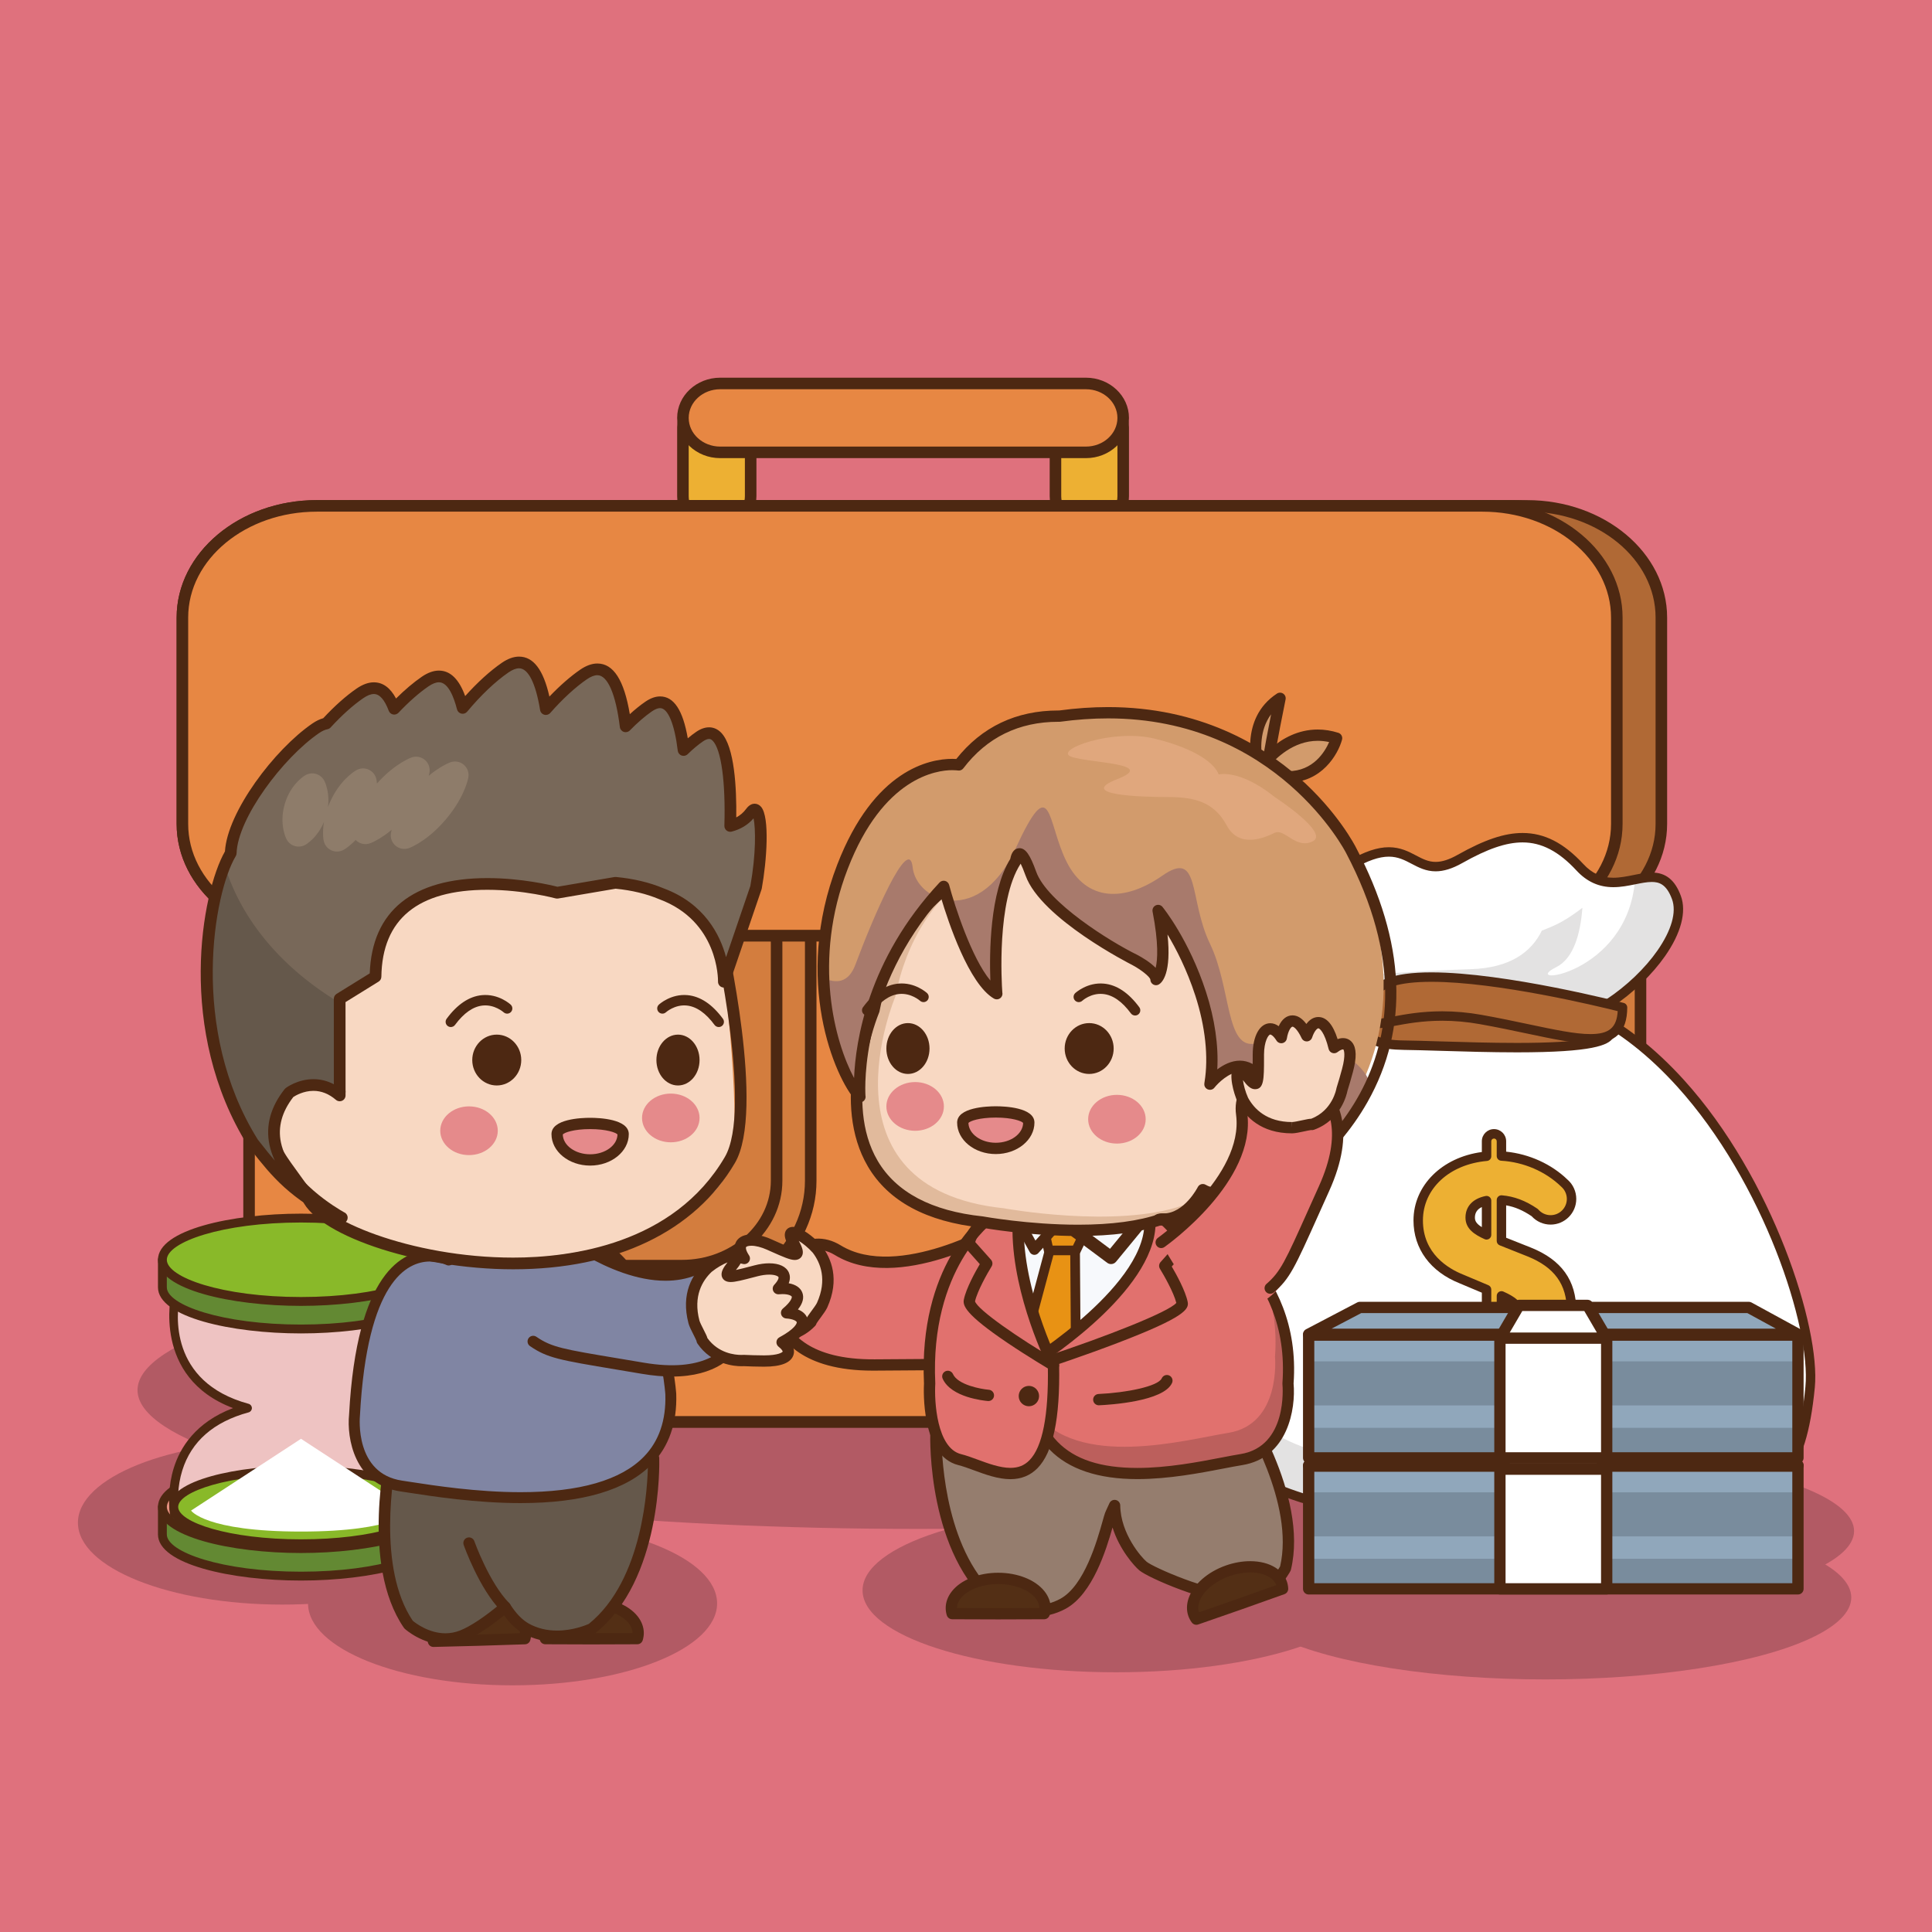 <?xml version="1.0" encoding="utf-8"?>
<!-- Generator: Adobe Illustrator 16.0.0, SVG Export Plug-In . SVG Version: 6.00 Build 0)  -->
<!DOCTYPE svg PUBLIC "-//W3C//DTD SVG 1.1//EN" "http://www.w3.org/Graphics/SVG/1.1/DTD/svg11.dtd">
<svg version="1.1" id="圖層_1" xmlns="http://www.w3.org/2000/svg" xmlns:xlink="http://www.w3.org/1999/xlink" x="0px" y="0px"
	 width="600px" height="600px" viewBox="0 0 600 600" enable-background="new 0 0 600 600" xml:space="preserve">
<g>
	<g>
		<g>
			<rect x="0" fill="#DF717D" width="600" height="600"/>
		</g>
	</g>
	<g>
		<g>
			<g>
				<g>
					<ellipse fill="#B25A64" cx="284.99" cy="431.721" rx="242.279" ry="43.096"/>
				</g>
			</g>
			<g>
				<g>
					<ellipse fill="#B25A64" cx="87.723" cy="472.877" rx="63.521" ry="25.443"/>
				</g>
			</g>
			<g>
				<g>
					<ellipse fill="#B25A64" cx="159.181" cy="497.951" rx="63.521" ry="25.443"/>
				</g>
			</g>
			<g>
				<g>
					<ellipse fill="#B25A64" cx="346.618" cy="493.9" rx="78.743" ry="25.443"/>
				</g>
			</g>
			<g>
				<g>
					<ellipse fill="#B25A64" cx="472.862" cy="475.486" rx="102.938" ry="25.443"/>
				</g>
			</g>
			<g>
				<g>
					<ellipse fill="#B25A64" cx="479.954" cy="496.113" rx="94.975" ry="25.443"/>
				</g>
			</g>
		</g>
		<g>
			<g>
				<g>
					<g>
						<path fill="#EDB033" d="M233.124,154.099c0,5.371-4.708,9.726-10.518,9.726l0,0c-5.809,0-10.518-4.354-10.518-9.726v-21.394
							c0-5.371,4.709-9.726,10.518-9.726l0,0c5.81,0,10.518,4.354,10.518,9.726V154.099z"/>
					</g>
				</g>
				<g>
					<g>
						<path fill="#4D2812" d="M222.607,165.617c-6.788,0-12.311-5.167-12.311-11.519v-21.394c0-6.352,5.522-11.52,12.311-11.52
							s12.311,5.168,12.311,11.52v21.394C234.917,160.45,229.395,165.617,222.607,165.617z M222.607,124.772
							c-4.811,0-8.725,3.559-8.725,7.933v21.394c0,4.374,3.914,7.932,8.725,7.932s8.725-3.558,8.725-7.932v-21.394
							C231.331,128.331,227.417,124.772,222.607,124.772z"/>
					</g>
				</g>
				<g>
					<g>
						<path fill="#EDB033" d="M348.821,154.099c0,5.371-4.709,9.726-10.519,9.726l0,0c-5.808,0-10.517-4.354-10.517-9.726v-21.394
							c0-5.371,4.709-9.726,10.517-9.726l0,0c5.81,0,10.519,4.354,10.519,9.726V154.099z"/>
					</g>
				</g>
				<g>
					<g>
						<path fill="#4D2812" d="M338.302,165.617c-6.788,0-12.31-5.167-12.31-11.519v-21.394c0-6.352,5.521-11.52,12.31-11.52
							c6.789,0,12.312,5.168,12.312,11.52v21.394C350.614,160.45,345.091,165.617,338.302,165.617z M338.302,124.772
							c-4.81,0-8.724,3.559-8.724,7.933v21.394c0,4.374,3.914,7.932,8.724,7.932c4.812,0,8.726-3.558,8.726-7.932v-21.394
							C347.028,128.331,343.114,124.772,338.302,124.772z"/>
					</g>
				</g>
				<g>
					<g>
						<path fill="#E78743" d="M348.821,129.787c0,5.908-5.18,10.697-11.57,10.697H223.658c-6.389,0-11.569-4.789-11.569-10.697l0,0
							c0-5.907,5.181-10.697,11.569-10.697H337.25C343.641,119.09,348.821,123.88,348.821,129.787L348.821,129.787z"/>
					</g>
				</g>
				<g>
					<g>
						<path fill="#4D2812" d="M337.25,142.277H223.658c-7.368,0-13.362-5.604-13.362-12.49c0-6.888,5.994-12.491,13.362-12.491
							H337.25c7.369,0,13.363,5.604,13.363,12.491C350.614,136.674,344.619,142.277,337.25,142.277z M223.658,120.883
							c-5.391,0-9.776,3.994-9.776,8.904c0,4.909,4.386,8.903,9.776,8.903H337.25c5.391,0,9.777-3.994,9.777-8.903
							c0-4.91-4.387-8.904-9.777-8.904H223.658z"/>
					</g>
				</g>
			</g>
			<g>
				<g>
					<path fill="#D37D3E" d="M509.473,404.619c0,20.41-17.895,36.955-39.969,36.955H140.984c-22.075,0-39.97-16.545-39.97-36.955
						V194.067c0-20.41,17.895-36.957,39.97-36.957h328.521c22.074,0,39.969,16.547,39.969,36.957V404.619z"/>
				</g>
			</g>
			<g>
				<g>
					<path fill="#4D2812" d="M469.504,443.368H140.984c-23.028,0-41.763-17.383-41.763-38.749V194.067
						c0-21.367,18.734-38.751,41.763-38.751h328.521c23.027,0,41.762,17.384,41.762,38.751v210.552
						C511.266,425.985,492.531,443.368,469.504,443.368z M140.984,158.903c-21.051,0-38.177,15.774-38.177,35.164v210.552
						c0,19.389,17.126,35.162,38.177,35.162h328.521c21.05,0,38.176-15.773,38.176-35.162V194.067
						c0-19.39-17.126-35.164-38.176-35.164H140.984z"/>
				</g>
			</g>
			<g>
				<g>
					<path fill="#E78743" d="M485.807,404.619c0,20.41-17.895,36.955-39.969,36.955H117.318c-22.075,0-39.97-16.545-39.97-36.955
						V194.067c0-20.41,17.895-36.957,39.97-36.957h328.521c22.074,0,39.969,16.547,39.969,36.957V404.619z"/>
				</g>
			</g>
			<g>
				<g>
					<path fill="#4D2812" d="M445.838,443.368H117.318c-23.028,0-41.763-17.383-41.763-38.749V194.067
						c0-21.367,18.734-38.751,41.763-38.751h328.521c23.027,0,41.762,17.384,41.762,38.751v210.552
						C487.6,425.985,468.865,443.368,445.838,443.368z M117.318,158.903c-21.051,0-38.177,15.774-38.177,35.164v210.552
						c0,19.389,17.126,35.162,38.177,35.162h328.521c21.05,0,38.176-15.773,38.176-35.162V194.067
						c0-19.39-17.126-35.164-38.176-35.164H117.318z"/>
				</g>
			</g>
			<g>
				<g>
					<path fill="#D37D3E" d="M251.776,366.689c0,20.41-17.895,36.957-39.969,36.957h-70.823c-22.075,0-39.97-16.547-39.97-36.957
						v-73.91c0-20.411,17.895-36.957,39.97-36.957h70.823c22.074,0,39.969,16.546,39.969,36.957V366.689z"/>
				</g>
			</g>
			<g>
				<g>
					<path fill="#D37D3E" d="M460.387,366.689c0,20.41-17.894,36.957-39.969,36.957h-70.822c-22.075,0-39.969-16.547-39.969-36.957
						v-73.91c0-20.411,17.894-36.957,39.969-36.957h70.822c22.075,0,39.969,16.546,39.969,36.957V366.689z"/>
				</g>
			</g>
			<g>
				<g>
					<path fill="#4D2812" d="M211.807,405.44h-70.823c-23.028,0-41.763-17.384-41.763-38.751v-73.91
						c0-21.367,18.734-38.751,41.763-38.751h70.823c23.027,0,41.762,17.384,41.762,38.751v73.91
						C253.569,388.057,234.834,405.44,211.807,405.44z M140.984,257.615c-21.051,0-38.177,15.774-38.177,35.164v73.91
						c0,19.39,17.126,35.164,38.177,35.164h70.823c21.05,0,38.176-15.774,38.176-35.164v-73.91c0-19.39-17.126-35.164-38.176-35.164
						H140.984z"/>
				</g>
			</g>
			<g>
				<g>
					<path fill="#4D2812" d="M211.807,394.847h-70.823c-17.187,0-31.169-12.631-31.169-28.157v-73.91
						c0-15.525,13.982-28.156,31.169-28.156h70.823c17.187,0,31.168,12.631,31.168,28.156v73.91
						C242.975,382.216,228.993,394.847,211.807,394.847z M140.984,268.21c-15.209,0-27.583,11.021-27.583,24.569v73.91
						c0,13.549,12.374,24.57,27.583,24.57h70.823c15.209,0,27.582-11.021,27.582-24.57v-73.91c0-13.548-12.373-24.569-27.582-24.569
						H140.984z"/>
				</g>
			</g>
			<g>
				<g>
					<path fill="#4D2812" d="M420.418,405.44h-70.822c-23.027,0-41.762-17.384-41.762-38.751v-73.91
						c0-21.367,18.734-38.751,41.762-38.751h70.822c23.027,0,41.762,17.384,41.762,38.751v73.91
						C462.18,388.057,443.446,405.44,420.418,405.44z M349.596,257.615c-21.05,0-38.176,15.774-38.176,35.164v73.91
						c0,19.39,17.126,35.164,38.176,35.164h70.822c21.05,0,38.176-15.774,38.176-35.164v-73.91c0-19.39-17.126-35.164-38.176-35.164
						H349.596z"/>
				</g>
			</g>
			<g>
				<g>
					<path fill="#4D2812" d="M420.418,394.847h-70.822c-17.187,0-31.168-12.631-31.168-28.157v-73.91
						c0-15.525,13.981-28.156,31.168-28.156h70.822c17.187,0,31.168,12.631,31.168,28.156v73.91
						C451.586,382.216,437.605,394.847,420.418,394.847z M349.596,268.21c-15.209,0-27.582,11.021-27.582,24.569v73.91
						c0,13.549,12.373,24.57,27.582,24.57h70.822c15.209,0,27.582-11.021,27.582-24.57v-73.91c0-13.548-12.373-24.569-27.582-24.569
						H349.596z"/>
				</g>
			</g>
			<g>
				<g>
					<path fill="#E78743" d="M502.115,255.884c0,19.149-18.674,34.673-41.711,34.673H98.358c-23.036,0-41.711-15.523-41.711-34.673
						v-64.1c0-19.149,18.675-34.674,41.711-34.674h362.047c23.037,0,41.711,15.524,41.711,34.674V255.884z"/>
				</g>
			</g>
			<g>
				<g>
					<path fill="#4D2812" d="M460.405,292.35H98.358c-23.988,0-43.504-16.358-43.504-36.466v-64.1
						c0-20.108,19.516-36.468,43.504-36.468h362.047c23.988,0,43.504,16.359,43.504,36.468v64.1
						C503.908,275.991,484.393,292.35,460.405,292.35z M98.358,158.903c-22.011,0-39.918,14.75-39.918,32.881v64.1
						c0,18.13,17.907,32.879,39.918,32.879h362.047c22.011,0,39.918-14.749,39.918-32.879v-64.1
						c0-18.131-17.907-32.881-39.918-32.881H98.358z"/>
				</g>
			</g>
			<g>
				<g>
					<g>
						<path fill="#B06935" d="M515.949,255.884c0,19.149-18.676,34.673-41.712,34.673H112.192
							c-23.037,0-41.712-15.523-41.712-34.673v-64.1c0-19.149,18.675-34.674,41.712-34.674h362.046
							c23.036,0,41.712,15.524,41.712,34.674V255.884z"/>
					</g>
				</g>
				<g>
					<g>
						<path fill="#4D2812" d="M474.238,292.35H112.192c-23.989,0-43.505-16.358-43.505-36.466v-64.1
							c0-20.108,19.516-36.468,43.505-36.468h362.046c23.989,0,43.505,16.359,43.505,36.468v64.1
							C517.742,275.991,498.227,292.35,474.238,292.35z M112.192,158.903c-22.011,0-39.919,14.75-39.919,32.881v64.1
							c0,18.13,17.908,32.879,39.919,32.879h362.046c22.011,0,39.919-14.749,39.919-32.879v-64.1
							c0-18.131-17.908-32.881-39.919-32.881H112.192z"/>
					</g>
				</g>
			</g>
			<g>
				<g>
					<g>
						<path fill="#E78743" d="M502.115,255.884c0,19.149-18.674,34.673-41.711,34.673H98.358c-23.036,0-41.711-15.523-41.711-34.673
							v-64.1c0-19.149,18.675-34.674,41.711-34.674h362.047c23.037,0,41.711,15.524,41.711,34.674V255.884z"/>
					</g>
				</g>
				<g>
					<g>
						<path fill="#4D2812" d="M460.405,292.35H98.358c-23.988,0-43.504-16.358-43.504-36.466v-64.1
							c0-20.108,19.516-36.468,43.504-36.468h362.047c23.988,0,43.504,16.359,43.504,36.468v64.1
							C503.908,275.991,484.393,292.35,460.405,292.35z M98.358,158.903c-22.011,0-39.918,14.75-39.918,32.881v64.1
							c0,18.13,17.907,32.879,39.918,32.879h362.047c22.011,0,39.918-14.749,39.918-32.879v-64.1
							c0-18.131-17.907-32.881-39.918-32.881H98.358z"/>
					</g>
				</g>
			</g>
			<g>
				<g>
					<g>
						<path fill="#EDB033" d="M300.576,308.729c0,10.205-8.947,18.477-19.984,18.477l0,0c-11.037,0-19.984-8.271-19.984-18.477
							v-19.546c0-10.205,8.947-18.477,19.984-18.477l0,0c11.037,0,19.984,8.271,19.984,18.477V308.729z"/>
					</g>
				</g>
				<g>
					<g>
						<path fill="#4D2812" d="M280.592,328.999c-12.009,0-21.777-9.093-21.777-20.271v-19.546c0-11.177,9.769-20.271,21.777-20.271
							s21.777,9.094,21.777,20.271v19.546C302.369,319.906,292.601,328.999,280.592,328.999z M280.592,272.499
							c-10.03,0-18.191,7.484-18.191,16.684v19.546c0,9.199,8.161,16.684,18.191,16.684s18.191-7.484,18.191-16.684v-19.546
							C298.783,279.983,290.622,272.499,280.592,272.499z"/>
					</g>
				</g>
				<g>
					<g>
						<path fill="#4D2812" d="M280.592,324.056c-9.281,0-16.832-6.876-16.832-15.327v-19.546c0-8.452,7.551-15.328,16.832-15.328
							c9.282,0,16.833,6.876,16.833,15.328v19.546C297.425,317.18,289.874,324.056,280.592,324.056z M280.592,277.441
							c-7.304,0-13.246,5.267-13.246,11.741v19.546c0,6.474,5.942,11.74,13.246,11.74c7.305,0,13.247-5.267,13.247-11.74v-19.546
							C293.839,282.708,287.897,277.441,280.592,277.441z"/>
					</g>
				</g>
			</g>
		</g>
		<g>
			<g>
				<g>
					<g>
						<path fill="#FFFFFF" d="M408.49,328.088c0,0-102.632,105.535-4.189,137.082c0,0,40.156,11.783,85.238,7.6
							c45.083-4.184,33.572-8.434,48.121-9.121c14.551-0.688,21.846-5.859,24.485-32.855
							C565.538,396.09,508.213,254.311,408.49,328.088z"/>
					</g>
				</g>
				<g>
					<g>
						<path fill="#E3E2E2" d="M543.649,438.154c-2.868-0.299-5.705-0.754-8.485-1.416c-2.212-0.109-4.415-0.387-6.601-0.771
							c-2.163-0.383-4.389-1.07-6.375-2.074c-3.346,5.02-11.146-4.498-22.094,0.133c-18.075,7.646-74.975,34.629-109.991,7.283
							c-29.68-23.178-24.55-31.223-21.074-55.473c-12.919,30.068-13.389,63.74,35.272,79.334c0,0,40.156,11.783,85.238,7.6
							c45.083-4.184,33.572-8.434,48.121-9.121c13.83-0.654,21.105-5.361,24.059-29.008
							C556.383,437.848,549.847,438.803,543.649,438.154z"/>
					</g>
				</g>
				<g>
					<g>
						<path fill="#4D2812" d="M469.614,475.133c-0.003,0-0.005,0-0.008,0c-36.133,0-65.426-8.471-65.717-8.557
							c-23.808-7.629-38.044-20.236-42.349-37.484c-10.767-43.133,43.581-99.641,45.9-102.025c0.055-0.057,0.114-0.108,0.179-0.156
							c19.076-14.113,37.865-21.27,55.846-21.27c21.573,0,41.593,10.012,59.502,29.758c27.539,30.363,42.462,76.864,40.637,95.537
							c-2.736,27.985-10.86,33.467-25.874,34.177c-5.221,0.247-6.829,0.938-9.264,1.985c-4.172,1.793-10.476,4.504-38.791,7.131
							C483.205,474.829,476.455,475.133,469.614,475.133z M409.46,329.193c-2.408,2.514-55.267,58.379-45.076,99.191
							c4.044,16.196,17.624,28.104,40.364,35.391c0.253,0.074,29.165,8.428,64.857,8.428c0.003,0,0.006,0,0.008,0
							c6.752,0,13.41-0.3,19.79-0.892c27.854-2.585,33.903-5.185,37.905-6.905c2.532-1.09,4.531-1.949,10.282-2.221
							c13.903-0.658,20.538-5.367,23.097-31.535c1.774-18.146-12.884-63.508-39.891-93.283
							c-17.331-19.107-36.62-28.796-57.332-28.796C446.156,308.571,427.988,315.51,409.46,329.193z"/>
					</g>
				</g>
			</g>
			<g>
				<g>
					<g>
						<path fill="#FFFFFF" d="M426.741,306.197c0,0-26.821-26.033-7.068-37.649c19.752-11.615,18.478,6.805,33.704-1.783
							c15.228-8.589,25.732-9.88,37.289,2.587s24.473-5.552,29.967,9.392c5.496,14.942-27.234,45.519-47.18,39.353
							C453.506,311.928,452.559,323.924,426.741,306.197z"/>
					</g>
				</g>
				<g>
					<g>
						<path fill="#E3E2E2" d="M520.633,278.743c-2.771-7.537-7.43-6.688-12.85-5.596c-2.303,30.067-36.715,33.313-24.484,27.212
							c5.354-2.671,7.504-10.212,8.133-18.438c-2.047,1.565-4.15,3.047-6.392,4.305c-1.734,0.973-3.561,1.741-5.409,2.476
							c-0.262,0.104-0.525,0.203-0.791,0.298c-3.243,6.657-9.824,11.601-22.074,11.985c-18.78,0.59-27.537,1.76-33.502,1.441
							c2.003,2.34,3.478,3.771,3.478,3.771c25.817,17.727,26.765,5.73,46.712,11.898
							C493.399,324.262,526.129,293.686,520.633,278.743z"/>
					</g>
				</g>
				<g>
					<g>
						<path fill="#4D2812" d="M479.089,320.371c-2.147,0-4.189-0.295-6.068-0.877c-4.258-1.316-7.931-1.902-11.907-1.902
							c-1.601,0-3.107,0.092-4.564,0.18c-1.401,0.086-2.85,0.174-4.325,0.174c-6.578,0.001-13.569-1.791-26.312-10.54
							c-0.068-0.046-0.132-0.099-0.191-0.156c-0.663-0.644-16.215-15.905-14.662-28.842c0.557-4.636,3.205-8.378,7.872-11.122
							c4.776-2.81,8.826-4.175,12.38-4.175c3.571,0,6.159,1.357,8.441,2.556c2.047,1.074,3.815,2.002,6.104,2.002
							c1.976,0,4.201-0.713,6.801-2.18c8.337-4.702,14.562-6.799,20.186-6.799c6.779,0,12.784,3.071,18.897,9.666
							c2.678,2.889,5.628,4.234,9.286,4.234c2.111,0,4.229-0.428,6.279-0.842c1.979-0.398,3.848-0.776,5.662-0.776
							c4.345,0,7.218,2.309,9.04,7.266c1.81,4.921,0.071,11.551-4.896,18.67C509.177,308.281,493.154,320.371,479.089,320.371z
							 M461.114,314.662c4.283,0,8.223,0.627,12.772,2.033c1.599,0.494,3.35,0.746,5.203,0.746
							c12.598,0,28.004-11.293,35.621-22.211c4.402-6.311,6.018-11.986,4.548-15.981c-1.728-4.699-4.044-5.347-6.29-5.347
							c-1.521,0-3.252,0.349-5.083,0.718c-2.19,0.442-4.454,0.899-6.858,0.899c-4.469,0-8.209-1.692-11.435-5.172
							c-5.52-5.955-10.842-8.729-16.749-8.729c-5.092,0-10.873,1.98-18.746,6.421c-3.051,1.721-5.747,2.558-8.24,2.558
							c-3.012,0-5.275-1.188-7.466-2.337c-2.176-1.143-4.23-2.221-7.08-2.221c-3.017,0-6.581,1.233-10.896,3.771
							c-3.89,2.287-5.998,5.213-6.447,8.942c-1.329,11.048,12.493,25.099,13.71,26.311c12.052,8.259,18.531,9.952,24.546,9.952
							c1.386,0,2.728-0.082,4.147-0.168C457.872,314.756,459.424,314.662,461.114,314.662z"/>
					</g>
				</g>
			</g>
			<g>
				<g>
					<g>
						<path fill="#B06935" d="M429.526,313.025l-4.4,3.723c0,0-5.549,7.645,10.867,7.842c16.416,0.199,59.783,2.838,63.734-3.045
							C503.678,315.66,433.928,309.303,429.526,313.025z"/>
					</g>
				</g>
				<g>
					<g>
						<path fill="#4D2812" d="M471.148,326.816c-0.002,0-0.002,0-0.003,0c-8.14-0.001-16.551-0.254-23.972-0.478
							c-4.415-0.133-8.228-0.248-11.198-0.284c-7.11-0.086-11.268-1.523-12.71-4.396c-1.421-2.829,0.589-5.652,0.675-5.771
							c0.069-0.095,0.149-0.182,0.239-0.258l4.4-3.723c0.852-0.72,2.808-1.456,10.855-1.456c16.314,0,58.588,3.79,61.637,9.51
							c0.417,0.782,0.37,1.657-0.129,2.4C499.464,324.564,494.766,326.816,471.148,326.816z M426.235,317.729
							c-0.229,0.381-0.87,1.602-0.346,2.628c0.41,0.801,2.216,2.674,10.121,2.769c2.997,0.037,6.822,0.152,11.251,0.285
							c7.4,0.223,15.788,0.476,23.884,0.476c20.447,0,25.721-1.778,27.049-2.829c-4.141-3.195-37.959-7.676-58.759-7.676
							c-7.57,0-8.865,0.703-8.988,0.783L426.235,317.729z"/>
					</g>
				</g>
				<g>
					<g>
						<path fill="#B06935" d="M503.893,312.887c0,0-73.37-19.114-77.799-2.955c-4.428,16.156,6.242,1.771,33.74,6.68
							S503.819,328.793,503.893,312.887z"/>
					</g>
				</g>
				<g>
					<g>
						<path fill="#4D2812" d="M493.923,324.074C493.922,324.074,493.923,324.074,493.923,324.074
							c-5.035,0-11.546-1.376-19.789-3.117c-4.355-0.92-9.293-1.963-14.558-2.902c-3.924-0.701-7.855-1.057-11.686-1.057
							c-6.212,0-11.138,0.917-14.734,1.586c-2.209,0.412-3.954,0.736-5.338,0.736c-0.578,0-2.338,0-3.381-1.367
							c-1.105-1.449-1.039-3.729,0.243-8.409c1.396-5.091,7.9-7.565,19.886-7.565c22.999,0,59.331,9.395,59.695,9.49
							c0.647,0.168,1.099,0.755,1.096,1.424C505.323,320.521,501.688,324.074,493.923,324.074z M447.891,314.068
							c4.002,0,8.107,0.371,12.201,1.102c5.31,0.947,10.271,1.996,14.647,2.92c8.076,1.707,14.455,3.055,19.183,3.055
							c5.768,0,8.158-1.956,8.471-7.127c-6.303-1.578-37.47-9.109-57.826-9.109c-10.19,0-16.09,1.871-17.06,5.41
							c-1.242,4.533-0.932,5.606-0.74,5.857c0.079,0.104,0.397,0.215,1.052,0.215c1.114,0,2.741-0.303,4.802-0.687
							C436.329,315.014,441.408,314.068,447.891,314.068z"/>
					</g>
				</g>
			</g>
			<g>
				<g>
					<path fill="#EDB033" d="M474.951,388.83l-8.294-3.301c-0.126-0.049-0.249-0.098-0.372-0.146v-12.709
						c3.784,0.316,7.035,1.66,10.349,3.914c1.192,1.379,2.952,2.256,4.921,2.256c3.593,0,6.506-2.914,6.506-6.508
						c0-1.961-0.872-3.717-2.244-4.91c-5.328-5.178-12.524-8.004-19.531-8.414v-4.586c0-1.277-1.035-2.311-2.312-2.311
						c-1.275,0-2.31,1.033-2.31,2.311v4.658c-12.566,1.115-21.227,9.559-21.227,19.936c0,9.633,6.511,15.43,13.467,18.193
						l7.76,3.268v13.516c-4.922-0.438-10.41-3.049-14.716-6.705l-0.075,0.092c-1.104-0.684-2.4-1.084-3.795-1.084
						c-4,0-7.242,3.242-7.242,7.242c0,3.012,1.84,5.594,4.455,6.686c6.248,4.793,13.988,7.33,21.373,7.553v6.467
						c0,1.275,1.034,2.311,2.31,2.311c1.276,0,2.312-1.035,2.312-2.311v-6.617c13.857-1.324,21.775-10.393,21.775-20.605
						C488.061,397.66,483.156,392.129,474.951,388.83z M456.58,378.129c0-2.811,1.887-4.619,5.084-5.262V383.5
						C458.541,382.086,456.58,380.629,456.58,378.129z M466.285,413.795v-11.35c3.413,1.539,5.456,2.961,5.456,5.826
						C471.741,411.115,469.979,413.104,466.285,413.795z"/>
				</g>
			</g>
			<g>
				<g>
					<path fill="#4D2812" d="M463.974,438.021c-2.081,0-3.774-1.693-3.774-3.775v-5.072c-7.485-0.506-14.764-3.203-20.653-7.674
						c-3.15-1.398-5.175-4.5-5.175-7.959c0-4.801,3.906-8.707,8.707-8.707c1.409,0,2.794,0.346,4.041,1.002
						c0.285,0.034,0.556,0.15,0.777,0.339c3.731,3.167,8.22,5.394,12.303,6.144v-10.865l-6.863-2.89
						c-9.118-3.624-14.363-10.751-14.363-19.544c0-10.85,8.847-19.613,21.227-21.247v-3.347c0-2.082,1.693-3.775,3.774-3.775
						c2.082,0,3.776,1.693,3.776,3.775v3.234c7.203,0.731,14.096,3.865,19.087,8.715c1.688,1.465,2.688,3.656,2.688,5.961
						c0,4.396-3.575,7.973-7.971,7.973c-2.245,0-4.382-0.949-5.894-2.611c-2.727-1.831-5.229-2.9-7.911-3.363v10.055l7.743,3.08
						c9.443,3.798,14.032,10.193,14.032,19.555c0,11.307-8.887,20.165-21.775,21.911v5.312
						C467.75,436.328,466.056,438.021,463.974,438.021z M443.078,407.764c-3.186,0-5.777,2.592-5.777,5.777
						c0,2.338,1.396,4.432,3.555,5.333c0.117,0.049,0.227,0.112,0.327,0.19c5.803,4.451,13.092,7.025,20.525,7.251
						c0.792,0.024,1.421,0.673,1.421,1.464v6.467c0,0.467,0.379,0.846,0.845,0.846c0.467,0,0.847-0.379,0.847-0.846v-6.617
						c0-0.754,0.574-1.386,1.325-1.458c12.231-1.169,20.45-8.864,20.45-19.147c0-8.141-3.874-13.49-12.191-16.834l-8.659-3.444
						c-0.559-0.222-0.925-0.761-0.925-1.362v-12.709c0-0.41,0.172-0.801,0.473-1.078c0.302-0.277,0.71-0.414,1.114-0.383
						c3.834,0.321,7.345,1.645,11.05,4.163c0.105,0.071,0.201,0.157,0.285,0.253c0.962,1.112,2.352,1.75,3.813,1.75
						c2.779,0,5.041-2.262,5.041-5.043c0-1.455-0.635-2.842-1.74-3.805c-4.872-4.73-11.65-7.647-18.655-8.057
						c-0.775-0.045-1.38-0.687-1.38-1.463v-4.586c0-0.467-0.38-0.846-0.847-0.846c-0.466,0-0.845,0.379-0.845,0.846v4.658
						c0,0.76-0.579,1.393-1.335,1.459c-11.712,1.04-19.892,8.638-19.892,18.477c0,10.309,7.858,14.971,12.543,16.832l7.787,3.278
						c0.543,0.229,0.896,0.761,0.896,1.351v13.516c0,0.412-0.173,0.804-0.476,1.081c-0.304,0.278-0.7,0.417-1.119,0.378
						c-4.896-0.435-10.493-2.916-15.08-6.669c-0.122-0.036-0.239-0.089-0.352-0.157
						C445.189,408.063,444.143,407.764,443.078,407.764z M466.285,415.26c-0.339,0-0.671-0.117-0.936-0.338
						c-0.335-0.277-0.529-0.691-0.529-1.127v-11.35c0-0.498,0.252-0.961,0.67-1.23s0.945-0.309,1.397-0.105
						c3.197,1.443,6.318,3.184,6.318,7.162c0,2.137-0.864,5.881-6.651,6.964C466.465,415.252,466.375,415.26,466.285,415.26z
						 M467.75,404.818v7.039c2.526-1.048,2.526-2.902,2.526-3.586C470.277,406.869,469.621,405.9,467.75,404.818z M461.664,384.965
						c-0.205,0-0.411-0.043-0.604-0.13c-3.087-1.397-5.944-3.179-5.944-6.706c0-3.457,2.281-5.898,6.26-6.698
						c0.436-0.089,0.877,0.024,1.217,0.303s0.537,0.694,0.537,1.134V383.5c0,0.498-0.253,0.962-0.671,1.231
						C462.218,384.887,461.942,384.965,461.664,384.965z M460.199,374.859c-1.432,0.679-2.154,1.773-2.154,3.27
						c0,0.998,0.409,1.893,2.154,2.965V374.859z"/>
				</g>
			</g>
		</g>
		<g>
			<g>
				<g>
					<g>
						<rect x="406.414" y="455.313" fill="#90A7BB" width="151.959" height="38.117"/>
					</g>
				</g>
				<g>
					<g>
						<rect x="406.414" y="463.457" fill="#798C9D" width="151.959" height="13.68"/>
					</g>
				</g>
				<g>
					<g>
						<rect x="406.414" y="484.096" fill="#798C9D" width="151.959" height="9.334"/>
					</g>
				</g>
				<g>
					<g>
						<path fill="#4D2812" d="M558.373,495.184H406.414c-0.969,0-1.754-0.785-1.754-1.754v-38.117c0-0.969,0.785-1.755,1.754-1.755
							h151.959c0.969,0,1.754,0.786,1.754,1.755v38.117C560.127,494.398,559.342,495.184,558.373,495.184z M408.168,491.675h148.451
							v-34.608H408.168V491.675z"/>
					</g>
				</g>
				<g>
					<g>
						<polygon fill="#90A7BB" points="558.373,455.047 406.414,455.047 422.309,446.713 543.1,446.713 						"/>
					</g>
				</g>
				<g>
					<g>
						<path fill="#4D2812" d="M558.393,456.801c-0.006,0-0.014,0-0.02,0H406.414c-0.808,0-1.511-0.551-1.703-1.335
							c-0.193-0.784,0.174-1.599,0.889-1.974l15.895-8.332c0.251-0.133,0.53-0.201,0.814-0.201H543.1
							c0.294,0,0.582,0.074,0.84,0.215l15.125,8.251c0.636,0.264,1.083,0.891,1.083,1.622
							C560.148,456.016,559.363,456.801,558.393,456.801z M413.539,453.292h137.955l-8.842-4.824H422.74L413.539,453.292z"/>
					</g>
				</g>
				<g>
					<g>
						<rect x="465.813" y="455.313" fill="#FFFFFF" width="33.16" height="38.117"/>
					</g>
				</g>
				<g>
					<g>
						<path fill="#4D2812" d="M498.973,495.184h-33.16c-0.969,0-1.754-0.785-1.754-1.754v-38.117c0-0.969,0.785-1.755,1.754-1.755
							h33.16c0.969,0,1.754,0.786,1.754,1.755v38.117C500.727,494.398,499.942,495.184,498.973,495.184z M467.567,491.675h29.652
							v-34.608h-29.652V491.675z"/>
					</g>
				</g>
				<g>
					<g>
						<polygon fill="#FFFFFF" points="498.973,456.254 465.813,456.254 471.754,446.08 493.031,446.08 						"/>
					</g>
				</g>
				<g>
					<g>
						<path fill="#4D2812" d="M498.992,458.009c-0.006,0-0.013-0.001-0.02,0h-33.16c-0.628,0-1.209-0.336-1.521-0.881
							s-0.311-1.216,0.007-1.759l5.941-10.174c0.314-0.538,0.891-0.869,1.515-0.869h21.277c0.624,0,1.2,0.331,1.515,0.869
							l5.822,9.971c0.237,0.299,0.379,0.678,0.379,1.088C500.747,457.223,499.962,458.009,498.992,458.009z M468.869,454.5h27.047
							l-3.892-6.665h-19.264L468.869,454.5z"/>
					</g>
				</g>
			</g>
			<g>
				<g>
					<g>
						<rect x="406.414" y="414.637" fill="#90A7BB" width="151.959" height="38.117"/>
					</g>
				</g>
				<g>
					<g>
						<rect x="406.414" y="422.781" fill="#798C9D" width="151.959" height="13.682"/>
					</g>
				</g>
				<g>
					<g>
						<rect x="406.414" y="443.42" fill="#798C9D" width="151.959" height="9.334"/>
					</g>
				</g>
				<g>
					<g>
						<path fill="#4D2812" d="M558.373,454.509H406.414c-0.969,0-1.754-0.786-1.754-1.755v-38.117c0-0.969,0.785-1.755,1.754-1.755
							h151.959c0.969,0,1.754,0.786,1.754,1.755v38.117C560.127,453.723,559.342,454.509,558.373,454.509z M408.168,451h148.451
							v-34.609H408.168V451z"/>
					</g>
				</g>
				<g>
					<g>
						<polygon fill="#90A7BB" points="558.373,414.371 406.414,414.371 422.309,406.039 543.1,406.039 						"/>
					</g>
				</g>
				<g>
					<g>
						<path fill="#4D2812" d="M558.393,416.126c-0.006-0.001-0.014-0.001-0.02,0H406.414c-0.808,0-1.511-0.551-1.703-1.335
							c-0.193-0.783,0.174-1.598,0.889-1.973l15.895-8.334c0.251-0.131,0.53-0.2,0.814-0.2H543.1c0.294,0,0.582,0.073,0.84,0.214
							l15.125,8.252c0.636,0.264,1.083,0.891,1.083,1.621C560.148,415.34,559.363,416.126,558.393,416.126z M413.539,412.617
							h137.955l-8.842-4.824H422.74L413.539,412.617z"/>
					</g>
				</g>
				<g>
					<g>
						<rect x="465.813" y="414.637" fill="#FFFFFF" width="33.16" height="38.117"/>
					</g>
				</g>
				<g>
					<g>
						<path fill="#4D2812" d="M498.973,454.509h-33.16c-0.969,0-1.754-0.786-1.754-1.755v-38.117c0-0.969,0.785-1.755,1.754-1.755
							h33.16c0.969,0,1.754,0.786,1.754,1.755v38.117C500.727,453.723,499.942,454.509,498.973,454.509z M467.567,451h29.652
							v-34.609h-29.652V451z"/>
					</g>
				</g>
				<g>
					<g>
						<polygon fill="#FFFFFF" points="498.973,415.578 465.813,415.578 471.754,405.404 493.031,405.404 						"/>
					</g>
				</g>
				<g>
					<g>
						<path fill="#4D2812" d="M498.992,417.333c-0.006-0.001-0.013-0.001-0.02,0h-33.16c-0.628,0-1.209-0.336-1.521-0.881
							s-0.311-1.216,0.007-1.759l5.941-10.174c0.314-0.538,0.891-0.869,1.515-0.869h21.277c0.624,0,1.2,0.331,1.515,0.869
							l5.822,9.971c0.237,0.299,0.379,0.678,0.379,1.088C500.747,416.547,499.962,417.333,498.992,417.333z M468.869,413.824h27.047
							l-3.892-6.665h-19.264L468.869,413.824z"/>
					</g>
				</g>
			</g>
		</g>
		<g>
			<g>
				<g>
					<path fill="#E1716E" d="M50.433,467.982v8.553c0,7.15,19.272,12.945,43.046,12.945c23.775,0,43.047-5.795,43.047-12.945l0,0
						v-8.553H50.433z"/>
				</g>
			</g>
			<g>
				<g>
					<path fill="#638933" d="M50.433,467.982v8.553c0,7.15,19.272,12.945,43.046,12.945c23.775,0,43.047-5.795,43.047-12.945l0,0
						v-8.553H50.433z"/>
				</g>
			</g>
			<g>
				<g>
					<path fill="#4D2812" d="M93.479,490.855c-21.534,0-44.422-5.02-44.422-14.32v-8.553c0-0.76,0.616-1.375,1.376-1.375h86.093
						c0.76,0,1.376,0.615,1.376,1.375v8.553C137.902,485.836,115.014,490.855,93.479,490.855z M51.809,469.359v7.176
						c0,5.472,17.113,11.568,41.67,11.568c24.558,0,41.671-6.097,41.671-11.568v-7.176H51.809z"/>
				</g>
			</g>
			<g>
				<g>
					<ellipse fill="#E69180" cx="93.479" cy="467.982" rx="43.046" ry="12.945"/>
				</g>
			</g>
			<g>
				<g>
					<path fill="#4D2812" d="M93.479,482.303c-21.534,0-44.422-5.019-44.422-14.32c0-9.303,22.888-14.322,44.422-14.322
						c21.535,0,44.423,5.02,44.423,14.322C137.902,477.284,115.014,482.303,93.479,482.303z M93.479,456.412
						c-24.557,0-41.67,6.098-41.67,11.57s17.113,11.568,41.67,11.568c24.558,0,41.671-6.096,41.671-11.568
						S118.036,456.412,93.479,456.412z"/>
				</g>
			</g>
			<g>
				<g>
					<ellipse fill="#EEC3C2" cx="93.48" cy="467.982" rx="38.067" ry="11.447"/>
				</g>
			</g>
			<g>
				<g>
					<path fill="#EEC3C2" d="M131.658,456.232c-2.416-7.744-8.621-16.027-23.508-19.432c0,0-4.465-1.893-14.672-1.893
						c-10.205,0-14.67,1.893-14.67,1.893c-14.887,3.404-21.092,11.688-23.508,19.432c-1.732,5.547-1.519,10.814-1.159,13.814
						c6.706,4.527,21.796,7.682,39.337,7.682c17.542,0,32.632-3.154,39.338-7.682C133.176,467.047,133.389,461.779,131.658,456.232z
						"/>
				</g>
			</g>
			<g>
				<g>
					<path fill="#EEC3C2" d="M132.391,401.98l-38.912-10.748l-38.91,10.748c0,0-7.018,28.658,24.24,35.809
						c0,0,4.465,1.893,14.67,1.893c10.207,0,14.672-1.893,14.672-1.893C139.408,430.639,132.391,401.98,132.391,401.98z"/>
				</g>
			</g>
			<g>
				<g>
					<path fill="#4D2812" d="M93.479,479.105c-17.238,0-32.981-3.108-40.106-7.918c-0.331-0.223-0.549-0.58-0.597-0.977
						c-0.415-3.465-0.542-8.773,1.212-14.389c1.926-6.172,6.693-14.092,18.388-18.526c-25.198-9.521-19.21-35.368-19.143-35.642
						c0.118-0.484,0.489-0.867,0.97-1l38.91-10.748c0.24-0.066,0.492-0.066,0.732,0l38.912,10.748c0.48,0.133,0.852,0.516,0.97,1
						c0.067,0.273,6.056,26.121-19.143,35.642c11.694,4.435,16.462,12.355,18.388,18.526c1.752,5.617,1.626,10.926,1.211,14.389
						c-0.048,0.396-0.266,0.754-0.597,0.977C126.461,475.997,110.718,479.105,93.479,479.105z M55.439,469.248
						c6.944,4.329,21.737,7.105,38.04,7.105s31.097-2.776,38.041-7.105c0.274-2.768,0.39-7.591-1.175-12.606
						c-2.81-9.007-9.739-15.069-20.596-18.02c-0.6-0.163-1.016-0.706-1.016-1.327s0.416-1.165,1.016-1.328
						c24.985-6.79,22.307-28.415,21.468-32.883l-37.738-10.425l-37.736,10.425c-0.84,4.468-3.519,26.093,21.468,32.883
						c0.6,0.163,1.016,0.707,1.016,1.328s-0.416,1.164-1.016,1.327c-10.856,2.95-17.786,9.013-20.596,18.02
						C55.048,461.655,55.164,466.48,55.439,469.248z"/>
				</g>
			</g>
			<g>
				<g>
					<ellipse fill="#89B929" cx="93.513" cy="467.982" rx="39.555" ry="11.447"/>
				</g>
			</g>
			<g>
				<g>
					<path fill="#4D2812" d="M93.513,480.807c-19.842,0-40.931-4.495-40.931-12.824c0-8.33,21.089-12.824,40.931-12.824
						s40.931,4.494,40.931,12.824C134.444,476.312,113.355,480.807,93.513,480.807z M93.513,457.91
						c-22.499,0-38.179,5.309-38.179,10.072s15.68,10.072,38.179,10.072s38.179-5.309,38.179-10.072S116.012,457.91,93.513,457.91z"
						/>
				</g>
			</g>
			<g>
				<g>
					<path fill="#638933" d="M50.433,391.232v8.553c0,7.148,19.272,12.943,43.046,12.943c23.775,0,43.047-5.795,43.047-12.943l0,0
						v-8.553H50.433z"/>
				</g>
			</g>
			<g>
				<g>
					<path fill="#4D2812" d="M93.479,414.105c-21.534,0-44.422-5.02-44.422-14.32v-8.553c0-0.76,0.616-1.377,1.376-1.377h86.093
						c0.76,0,1.376,0.617,1.376,1.377v8.553C137.902,409.086,115.014,414.105,93.479,414.105z M51.809,392.607v7.178
						c0,5.471,17.113,11.568,41.67,11.568c24.558,0,41.671-6.098,41.671-11.568v-7.178H51.809z"/>
				</g>
			</g>
			<g>
				<g>
					<ellipse fill="#89B929" cx="93.479" cy="391.232" rx="43.046" ry="12.945"/>
				</g>
			</g>
			<g>
				<g>
					<path fill="#4D2812" d="M93.479,405.553c-21.534,0-44.422-5.02-44.422-14.32c0-9.303,22.888-14.322,44.422-14.322
						c21.535,0,44.423,5.02,44.423,14.322C137.902,400.533,115.014,405.553,93.479,405.553z M93.479,379.662
						c-24.557,0-41.67,6.098-41.67,11.57c0,5.472,17.113,11.568,41.67,11.568c24.558,0,41.671-6.097,41.671-11.568
						C135.15,385.76,118.036,379.662,93.479,379.662z"/>
				</g>
			</g>
			<g>
				<g>
					<path fill="#FFFFFF" d="M93.479,446.83l-34.142,22.289c0,0,4.316,6.52,34.142,6.52c29.827,0,34.143-6.52,34.143-6.52
						L93.479,446.83z"/>
				</g>
			</g>
		</g>
		<g>
			<g>
				<g>
					<g>
						<g>
							<path fill="#E1716E" d="M311.09,380.889c0,0-31.977,18.969-50.931,7.357c-18.954-11.609-36.615,36.049,11.478,35.66
								c36.036-0.291,35.334,2.975,48.272-6.904C332.847,407.121,311.09,380.889,311.09,380.889z"/>
						</g>
					</g>
					<g>
						<g>
							<path fill="#4D2812" d="M271.044,425.664c-21.996,0-28.822-9.777-30.935-15.643c-2.786-7.73-0.278-17.314,5.833-22.291
								c4.565-3.719,10.083-4.074,15.133-0.98c17.829,10.923,48.809-7.186,49.12-7.37c0.834-0.493,1.911-0.218,2.403,0.614
								c0.494,0.834,0.22,1.91-0.613,2.404c-1.344,0.796-33.114,19.369-52.742,7.344c-5.074-3.105-9.122-0.89-11.085,0.708
								c-4.262,3.472-7.374,11.093-4.748,18.383c1.816,5.044,7.926,13.457,28.212,13.319c3.262-0.026,6.192-0.043,8.837-0.059
								c18.985-0.111,22.937-0.135,28.698-2.84c0.878-0.414,1.922-0.035,2.334,0.842s0.035,1.922-0.842,2.334
								c-6.462,3.033-10.546,3.058-30.17,3.172c-2.642,0.016-5.57,0.033-8.828,0.06
								C271.448,425.662,271.244,425.664,271.044,425.664z"/>
						</g>
					</g>
					<g>
						<g>
							<path fill="#F8D8C2" d="M253.778,387.936c-4.085-4.6-10.732-7.867-7.406-2.01c3.143,5.535-0.029,3.885-7.505,0.559
								c-6.226-2.771-11.476-1.316-7.714,4.342c-5.451-1.441-8.967,0.893-3.75,6.988c-5.696-0.57-8.432,2.818-0.119,9.256
								c-3.773,1.992-3.792,5.336,4.758,6.693c2.078,0.328,4.119,0.621,6.059,0.842c0,0,7.89,2.105,13.783-4.045
								c-0.034-0.518,2.758-3.773,3.421-5.201C259.01,397.131,256.294,391.227,253.778,387.936z"/>
						</g>
					</g>
					<g>
						<g>
							<path fill="#4D2812" d="M241.345,416.708L241.345,416.708c-1.813,0-3.124-0.27-3.557-0.372
								c-1.778-0.205-3.75-0.48-6.021-0.84c-5.299-0.842-8.195-2.535-8.609-5.036c-0.203-1.231,0.251-2.433,1.274-3.474
								c-3.39-3.021-4.715-5.69-3.943-7.948c0.491-1.437,1.771-2.418,3.619-2.827c-1.091-1.949-1.313-3.646-0.661-5.063
								c0.427-0.928,1.62-2.481,4.816-2.49c-0.289-1.334-0.033-2.323,0.332-3.004c0.457-0.854,1.683-2.288,4.741-2.288
								c1.857,0,4.017,0.524,6.244,1.517l1.164,0.52c1.574,0.702,3.18,1.42,4.374,1.881c-0.081-0.15-0.172-0.314-0.272-0.492
								c-0.796-1.401-1.605-3.19-0.791-4.59c0.438-0.752,1.234-1.182,2.186-1.182c2.43,0,6.372,2.963,8.849,5.752
								c0.028,0.031,0.056,0.064,0.082,0.099c2.981,3.897,5.702,10.396,1.732,19.21c-0.407,0.877-1.275,2.059-2.114,3.2
								c-0.409,0.557-1.01,1.374-1.206,1.716c-0.074,0.289-0.223,0.559-0.434,0.779
								C249.242,415.852,244.573,416.708,241.345,416.708z M226.213,399.506c-1.645,0-2.33,0.449-2.404,0.668
								c-0.14,0.407,0.396,2.295,4.549,5.51c0.472,0.365,0.726,0.945,0.674,1.539s-0.401,1.121-0.929,1.399
								c-1.177,0.621-1.473,1.173-1.482,1.276c0.065,0.259,1.228,1.423,5.696,2.132c2.269,0.359,4.226,0.632,5.982,0.833
								c0.085,0.01,0.17,0.025,0.253,0.047c0.005,0.002,1.135,0.289,2.793,0.289c2.471,0,6.006-0.629,9.002-3.578
								c0.265-0.58,0.781-1.284,1.615-2.418c0.633-0.861,1.499-2.041,1.751-2.582c3.233-7.18,1.096-12.424-1.29-15.568
								c-1.463-1.637-3.104-2.92-4.358-3.695c1.126,2.034,1.656,3.557,0.942,4.783c-0.202,0.347-0.819,1.154-2.179,1.154
								c-1.43,0-3.448-0.873-7.515-2.689l-1.16-0.518c-1.757-0.782-3.468-1.213-4.817-1.213c-1.038,0-1.555,0.262-1.649,0.437
								c-0.095,0.177-0.113,0.979,0.927,2.543c0.403,0.606,0.39,1.399-0.034,1.992c-0.425,0.593-1.175,0.858-1.875,0.675
								c-0.877-0.231-1.713-0.354-2.416-0.354c-1.055,0-1.574,0.275-1.654,0.448c-0.134,0.29-0.016,1.584,2.102,4.059
								c0.466,0.544,0.554,1.316,0.222,1.952c-0.331,0.636-1.024,1.002-1.729,0.934
								C226.875,399.524,226.536,399.506,226.213,399.506z"/>
						</g>
					</g>
				</g>
				<g>
					<g>
						<g>
							<path fill="#957D6E" d="M383.969,433.883c0,0,20.717,30.389,15.234,53.193c0,0-4.68,9.268-14.26,9.195
								s-27.541-7.867-29.994-9.93c-2.453-2.064-18.908-21.9-8.646-31.469S383.969,433.883,383.969,433.883z"/>
						</g>
					</g>
					<g>
						<g>
							<path fill="#957D6E" d="M290.657,445.088c0,0-1.13,36.766,19.185,52.961c0,0,10.72,5.252,20.313,0
								c9.592-5.254,13.541-24.512,14.67-27.574c1.129-3.064,13.883-25.678-2.65-28.158S290.657,445.088,290.657,445.088z"/>
						</g>
					</g>
					<g>
						<g>
							<path fill="#4D2812" d="M320.625,502.137c-6.353,0-11.346-2.41-11.556-2.514c-0.114-0.055-0.222-0.123-0.321-0.203
								c-20.763-16.551-19.892-52.848-19.845-54.385c0.026-0.848,0.655-1.556,1.493-1.682c0.23-0.035,23.228-3.457,40.656-3.457
								c4.523,0,8.353,0.23,11.382,0.685c5.174,0.776,8.407,3.448,9.493,7.792c12.251-8.105,30.543-15.766,31.366-16.109
								c0.768-0.322,1.655-0.056,2.124,0.631c0.864,1.268,21.091,31.299,15.491,54.592c-0.032,0.133-0.079,0.26-0.14,0.381
								c-0.21,0.415-5.251,10.158-15.715,10.158h-0.125c-10.011-0.076-28.313-7.988-31.109-10.342
								c-1.5-1.26-6.155-6.387-8.313-13.311c-1.94,6.836-6.165,20.643-14.511,25.214
								C327.906,501.279,324.417,502.137,320.625,502.137z M310.773,496.546c0.842,0.377,4.929,2.083,9.853,2.083
								c3.196,0,6.119-0.713,8.687-2.119c7.474-4.093,11.412-18.089,13.095-24.065c0.334-1.186,0.574-2.042,0.771-2.577
								c0.151-0.412,0.433-1.018,0.822-1.857l0.548-1.191c0.342-0.746,1.16-1.156,1.958-0.988c0.804,0.169,1.383,0.873,1.393,1.693
								c0.112,8.807,6.584,16.133,8.18,17.475c2.055,1.729,19.553,9.448,28.879,9.519c7.759,0,11.944-6.909,12.592-8.067
								c4.472-19.256-10.587-44.596-14.248-50.373c-4.847,2.094-21.663,9.576-31.705,16.783c-0.525,0.377-1.219,0.435-1.799,0.148
								c-0.581-0.287-0.957-0.871-0.978-1.518c-0.139-4.39-2.333-6.754-6.905-7.439c-2.857-0.429-6.512-0.646-10.861-0.646
								c-14.63,0-33.301,2.457-38.646,3.205C292.476,453.5,293.796,482.833,310.773,496.546z"/>
						</g>
					</g>
					<g>
						<g>
							<polygon fill="#F7F9FC" points="351.815,422.918 312.156,417.49 312.156,374.701 359.832,373.699 							"/>
						</g>
					</g>
					<g>
						<g>
							<g>
								<polygon fill="#E89214" points="317.105,421.438 334.106,421.438 333.812,379.404 328.369,379.404 								"/>
							</g>
						</g>
						<g>
							<g>
								<path fill="#4D2812" d="M334.106,422.938h-17.001c-0.466,0-0.906-0.217-1.189-0.586c-0.284-0.371-0.38-0.852-0.259-1.302
									l11.265-42.033c0.175-0.655,0.77-1.112,1.448-1.112h5.442c0.824,0,1.494,0.666,1.5,1.49l0.294,42.033
									c0.003,0.399-0.154,0.783-0.436,1.066C334.888,422.778,334.505,422.938,334.106,422.938z M319.06,419.938h13.535
									l-0.272-39.033h-2.803L319.06,419.938z"/>
							</g>
						</g>
						<g>
							<g>
								<polygon fill="#E89214" points="334.171,388.326 336.961,382.52 331.09,379.404 324.407,382.52 325.681,388.326 								"/>
							</g>
						</g>
						<g>
							<g>
								<path fill="#4D2812" d="M334.171,389.826h-8.49c-0.704,0-1.314-0.49-1.465-1.178l-1.273-5.809
									c-0.15-0.686,0.195-1.384,0.831-1.68l6.683-3.115c0.428-0.197,0.922-0.186,1.337,0.035l5.871,3.114
									c0.711,0.377,0.997,1.249,0.648,1.974l-2.79,5.809C335.274,389.496,334.747,389.826,334.171,389.826z M326.888,386.826h6.34
									l1.758-3.658l-3.938-2.088l-4.917,2.291L326.888,386.826z"/>
							</g>
						</g>
					</g>
					<g>
						<g>
							<path fill="#E1716E" d="M370.75,378.018c0,0,31.988,14.445,29.246,51.648c0,0,1.994,21.008-14.54,23.635
								s-67.298,17.508-65.927-29.324c0,0,39.796-24.512,37.512-45.959C357.041,378.018,361.055,371.717,370.75,378.018z"/>
						</g>
					</g>
					<g>
						<g>
							<path fill="#BC5F5C" d="M392.891,398.477c2.401,6.404,3.73,13.992,3.074,22.883c0,0,1.995,21.01-14.54,23.635
								c-12.935,2.055-46.817,11.609-60.3-6.752c8.676,29.184,49.771,17.371,64.331,15.059c16.534-2.627,14.54-23.635,14.54-23.635
								C400.961,416.57,397.623,406.295,392.891,398.477z"/>
						</g>
					</g>
					<g>
						<g>
							<path fill="#4D2812" d="M353.215,459.349c-12.178,0-21.345-3.081-27.246-9.157c-5.759-5.93-8.508-14.768-8.171-26.266
								c0.017-0.584,0.326-1.119,0.822-1.425c0.389-0.239,38.841-24.185,36.698-44.3c-0.042-0.391,0.051-0.783,0.262-1.114
								c0.094-0.147,2.352-3.603,7.307-3.603c2.671,0,5.601,1.016,8.709,3.018c2.287,1.1,32.755,16.516,30.139,53.146
								c0.699,7.871-1.746,23.098-16.007,25.363c-1.604,0.256-3.53,0.627-5.76,1.057
								C372.78,457.453,362.936,459.349,353.215,459.349z M321.241,424.946c-0.145,10.074,2.281,17.752,7.214,22.831
								c5.297,5.455,13.396,8.105,24.76,8.105c9.391,0,19.047-1.859,26.097-3.218c2.261-0.435,4.212-0.812,5.873-1.075
								c14.758-2.344,13.162-20.969,13.087-21.761c-0.01-0.097-0.011-0.194-0.003-0.291c2.617-35.512-26.973-49.369-28.233-49.942
								c-0.079-0.035-0.156-0.078-0.229-0.125c-2.573-1.673-4.901-2.521-6.919-2.521c-2.188,0-3.498,1.035-4.06,1.616
								C360.19,399.158,327.034,421.25,321.241,424.946z"/>
						</g>
					</g>
					<g>
						<g>
							<path fill="#4D2812" d="M325.399,424.672c-0.737,0-1.423-0.467-1.666-1.205c-0.304-0.92,0.197-1.912,1.117-2.216
								c18.286-6.024,38.08-13.772,40.47-16.624c-0.811-3.266-3.91-8.692-5.083-10.579c-0.41-0.661-0.337-1.513,0.18-2.093
								l4.885-5.486c-0.57-2.463-4.378-6.016-6.298-7.465c-0.773-0.584-0.926-1.684-0.342-2.457
								c0.585-0.773,1.687-0.926,2.457-0.343c0.795,0.601,7.763,6.005,7.763,10.853c0,0.43-0.157,0.845-0.443,1.166l-4.542,5.102
								c1.343,2.287,4.254,7.515,4.952,11.004c0.447,2.238-0.872,4.737-21.642,12.688c-10.455,4.002-21.151,7.533-21.259,7.568
								C325.766,424.644,325.58,424.672,325.399,424.672z"/>
						</g>
					</g>
					<g>
						<g>
							<path fill="#E1716E" d="M307.496,378.018c0,0-20.549,14.445-18.788,51.648c0,0-1.281,21.008,9.341,23.635
								c10.621,2.627,29.998,17.508,29.117-29.324c0,0-12.33-24.512-10.862-45.959C316.304,378.018,313.725,371.717,307.496,378.018
								z"/>
						</g>
					</g>
					<g>
						<g>
							<path fill="#4D2812" d="M313.788,459.371L313.788,459.371c-3.842-0.001-7.828-1.47-11.346-2.766
								c-1.744-0.643-3.392-1.25-4.813-1.602c-11.628-2.875-10.777-23.526-10.679-25.348c-1.697-36.516,17.44-51.536,19.404-52.978
								c2.143-2.134,4.227-3.216,6.195-3.216c2.99,0,4.789,2.445,5.381,3.891c0.102,0.248,0.145,0.517,0.126,0.785
								c-1.419,20.705,10.559,44.809,10.68,45.049c0.118,0.234,0.182,0.493,0.187,0.756c0.313,16.617-1.884,27.088-6.714,32.009
								C319.985,458.221,317.151,459.371,313.788,459.371z M312.551,376.972c-1,0-2.352,0.81-3.805,2.28
								c-0.074,0.074-0.154,0.142-0.239,0.201c-0.194,0.139-19.737,14.436-18.047,50.129c0.004,0.063,0.003,0.127-0.001,0.189
								c-0.327,5.439,0.476,19.963,8.013,21.826c1.61,0.398,3.346,1.038,5.184,1.715c3.242,1.195,6.917,2.549,10.132,2.549h0.001
								c2.453,0,4.333-0.752,5.918-2.367c4.044-4.12,5.967-13.907,5.717-29.094c-1.58-3.234-12.104-25.641-10.896-46.018
								C314.24,377.893,313.565,376.972,312.551,376.972z"/>
						</g>
					</g>
					<g>
						<g>
							<g>
								<polygon fill="#F7F9FC" points="329.25,378.805 345.052,390.572 356.522,376.639 								"/>
							</g>
						</g>
						<g>
							<g>
								<path fill="#4D2812" d="M345.051,392.572c-0.416,0-0.835-0.13-1.193-0.396l-15.802-11.769
									c-0.667-0.497-0.957-1.356-0.727-2.156s0.933-1.374,1.763-1.439l27.271-2.166c0.793-0.067,1.559,0.356,1.931,1.068
									c0.371,0.712,0.28,1.575-0.229,2.194l-11.47,13.936C346.201,392.322,345.629,392.572,345.051,392.572z M334.707,380.376
									l10.012,7.456l7.267-8.828L334.707,380.376z"/>
							</g>
						</g>
					</g>
					<g>
						<g>
							<g>
								<polygon fill="#F7F9FC" points="331.867,376.299 321.237,388.066 313.519,374.133 								"/>
							</g>
						</g>
						<g>
							<g>
								<path fill="#4D2812" d="M321.237,389.707c-0.063,0-0.125-0.004-0.188-0.012c-0.525-0.061-0.99-0.371-1.247-0.834
									l-7.718-13.935c-0.298-0.538-0.27-1.198,0.073-1.708s0.943-0.783,1.554-0.715l18.349,2.166
									c0.609,0.072,1.127,0.478,1.343,1.052s0.093,1.221-0.318,1.676l-10.631,11.769
									C322.141,389.512,321.698,389.707,321.237,389.707z M316.502,376.136l5.057,9.128l6.964-7.709L316.502,376.136z"/>
							</g>
						</g>
					</g>
					<g>
						<g>
							<path fill="#4D2812" d="M306.957,435.105c-0.048,0-0.096-0.002-0.144-0.006c-1.164-0.094-11.442-1.092-14.06-6.933
								c-0.396-0.884,0-1.923,0.885-2.318c0.884-0.396,1.922-0.001,2.318,0.884c1.504,3.359,8.728,4.674,11.14,4.87
								c0.966,0.078,1.686,0.925,1.607,1.891C308.629,434.41,307.862,435.105,306.957,435.105z"/>
						</g>
					</g>
					<g>
						<g>
							<path fill="#4D2812" d="M341.239,436.425c-0.934,0-1.71-0.735-1.752-1.677c-0.043-0.967,0.707-1.787,1.675-1.83
								c8.562-0.383,18.499-2.352,19.627-4.867c0.396-0.883,1.434-1.279,2.318-0.883c0.884,0.396,1.279,1.435,0.883,2.318
								c-2.581,5.758-19.339,6.789-22.672,6.937C341.291,436.424,341.265,436.425,341.239,436.425z"/>
						</g>
					</g>
					<g>
						<g>
							<circle fill="#4D2812" cx="319.531" cy="433.563" r="3.163"/>
						</g>
					</g>
					<g>
						<g>
							<path fill="#4D2812" d="M327.168,425.73c-0.302,0-0.607-0.078-0.886-0.241c-0.068-0.04-6.864-4.035-13.469-8.497
								c-13.135-8.876-13.845-11.571-13.479-13.4c0.698-3.49,3.609-8.719,4.952-11.005l-4.542-5.102
								c-0.286-0.321-0.443-0.736-0.443-1.167c0-4.848,6.968-10.252,7.763-10.852c0.773-0.583,1.873-0.431,2.456,0.342
								c0.585,0.772,0.432,1.873-0.34,2.457c-2.426,1.838-5.761,5.205-6.297,7.469l4.883,5.483c0.517,0.581,0.59,1.433,0.18,2.093
								c-1.203,1.938-4.436,7.604-5.142,10.829c0.808,2.64,13.66,11.519,25.254,18.323c0.836,0.49,1.116,1.565,0.625,2.401
								C328.357,425.421,327.771,425.73,327.168,425.73z"/>
						</g>
					</g>
					<g>
						<g>
							<g>
								<path fill="#532F15" d="M322.996,495.271c-2.389-3.014-7.307-5.088-13-5.088s-10.611,2.074-13,5.088
									c-0.982,1.24-1.549,2.637-1.549,4.117c0,0.592,0.096,1.17,0.266,1.732c4.635,0.029,9.404,0.047,14.283,0.047
									c4.881,0,9.648-0.018,14.283-0.047c0.17-0.563,0.267-1.141,0.267-1.732C324.546,497.908,323.981,496.512,322.996,495.271z"
									/>
							</g>
						</g>
						<g>
							<g>
								<path fill="#4D2812" d="M309.996,502.923c-4.883,0-9.656-0.018-14.295-0.048c-0.769-0.005-1.445-0.511-1.668-1.247
									c-0.226-0.748-0.34-1.501-0.34-2.239c0-1.813,0.666-3.613,1.927-5.207c2.814-3.549,8.322-5.752,14.376-5.752
									s11.562,2.203,14.375,5.752c1.262,1.591,1.929,3.392,1.929,5.207c0,0.735-0.114,1.489-0.341,2.239
									c-0.223,0.736-0.899,1.242-1.668,1.247C319.653,502.905,314.881,502.923,309.996,502.923z M297.201,499.375
									c8.334,0.05,17.262,0.05,25.59,0c-0.003-1.025-0.396-2.039-1.17-3.014c-2.13-2.688-6.693-4.423-11.625-4.423
									s-9.495,1.735-11.625,4.423C297.599,497.336,297.205,498.352,297.201,499.375z"/>
							</g>
						</g>
					</g>
					<g>
						<g>
							<g>
								<path fill="#532F15" d="M395.179,488.334c-3.241-2.057-8.541-2.393-13.882-0.516c-5.34,1.879-9.262,5.457-10.504,9.086
									c-0.51,1.494-0.578,2.998-0.087,4.395c0.196,0.561,0.478,1.072,0.824,1.547c4.356-1.498,8.835-3.055,13.411-4.664
									c4.576-1.607,9.042-3.197,13.379-4.754c-0.027-0.586-0.127-1.162-0.324-1.723
									C397.505,490.309,396.512,489.18,395.179,488.334z"/>
							</g>
						</g>
						<g>
							<g>
								<path fill="#4D2812" d="M371.531,504.596c-0.547,0-1.076-0.258-1.412-0.718c-0.461-0.631-0.818-1.304-1.063-1.999
									c-0.601-1.707-0.572-3.622,0.082-5.539c1.464-4.277,5.9-8.174,11.579-10.171c2.482-0.872,5.085-1.334,7.527-1.334
									c3.064,0,5.786,0.699,7.871,2.021c1.709,1.084,2.93,2.56,3.531,4.269c0.242,0.689,0.385,1.438,0.421,2.222
									c0.036,0.768-0.434,1.468-1.156,1.728c-4.341,1.559-8.81,3.148-13.39,4.758c-4.58,1.611-9.062,3.168-13.422,4.668
									C371.912,504.564,371.721,504.596,371.531,504.596z M388.244,488.334c-2.052,0-4.253,0.393-6.367,1.135
									c-4.62,1.625-8.321,4.766-9.429,8.002c-0.402,1.18-0.435,2.27-0.095,3.242c3.913-1.35,7.921-2.744,12.008-4.181
									s8.085-2.857,11.982-4.253c-0.345-0.973-1.052-1.803-2.103-2.469C392.74,488.857,390.61,488.334,388.244,488.334z"/>
							</g>
						</g>
					</g>
				</g>
				<g>
					<g>
						<g>
							<g>
								<g>
									<path fill="#F8D8C2" d="M402.565,290.818c-6.578-32.895-42.981-39.034-42.981-39.034s-13.936-0.092-44.198,11.751
										c-24.068,9.417-39.219,25.806-43.972,50.211c-0.001,0.006-0.001,0.01-0.003,0.014c0,0-25.28,59.541,33.596,65.744
										c0,0,34.877,6.395,55.748-0.896c3.031-0.004,6.148-0.027,9.355-0.07C421.823,377.824,402.565,290.818,402.565,290.818z"/>
								</g>
							</g>
						</g>
						<g>
							<g>
								<path fill="#E1BA9C" d="M376.762,374.264c-3.207,0.045-6.324,0.068-9.355,0.07c-20.871,7.291-55.748,0.896-55.748,0.896
									c-58.876-6.203-33.596-65.742-33.596-65.742c0.001-0.006,0.002-0.01,0.004-0.016c3.377-17.34,12.006-30.634,25.351-40.255
									c-17.151,9.809-28.095,24.457-32.004,44.528c-0.001,0.006-0.001,0.01-0.003,0.014c0,0-25.28,59.541,33.596,65.744
									c0,0,34.877,6.395,55.748-0.896c3.031-0.004,6.148-0.027,9.355-0.07c9-0.125,15.849-2.865,21.025-7.303
									C387.094,373.104,382.342,374.188,376.762,374.264z"/>
							</g>
						</g>
						<g>
							<g>
								<g>
									<path fill="#4D2812" d="M334.821,383.852C334.82,383.852,334.821,383.852,334.821,383.852
										c-15.088,0-28.966-2.414-30.063-2.61c-17.021-1.806-28.87-8.187-35.218-18.968c-11.504-19.537-0.907-46.387,0.184-49.026
										c4.771-24.246,19.919-41.524,45.021-51.346c29.992-11.737,44.236-11.872,44.828-11.872c0.098,0,0.205,0.009,0.302,0.024
										c0.376,0.063,37.673,6.73,44.41,40.42c0.472,2.133,11.521,53.327-7.651,77.547c-6.322,7.987-15.238,12.115-26.5,12.271
										c-3.111,0.043-6.139,0.066-9.084,0.07C354.271,382.678,345.448,383.852,334.821,383.852z M273.008,314.486
										c-0.502,1.218-11.198,27.762-0.438,46.018c5.762,9.776,16.736,15.582,32.619,17.255c0.045,0.005,0.089,0.011,0.133,0.019
										c0.14,0.025,14.184,2.566,29.498,2.566c10.381,0,18.911-1.142,25.354-3.393c0.186-0.065,0.381-0.099,0.577-0.099
										c3.024-0.003,6.134-0.026,9.333-0.07c10.155-0.14,18.162-3.82,23.798-10.939c18.147-22.925,7.083-74.131,6.969-74.646
										c-6.072-30.365-38.974-37.193-41.419-37.657c-1.589,0.029-15.255,0.611-43.408,11.629
										c-23.965,9.376-38.395,25.833-42.89,48.913C273.113,314.25,273.075,314.348,273.008,314.486z"/>
								</g>
							</g>
						</g>
						<g>
							<g>
								<g>
									<g>
										<path fill="#D29B6C" d="M390.951,239.236c0,0-4.824-14.912,6.58-22.368c0,0-3.207,15.675-3.797,20.557
											S391.731,242.976,390.951,239.236z"/>
									</g>
								</g>
								<g>
									<g>
										<path fill="#D29B6C" d="M390.951,239.236c0,0,9.241-14.712,24.139-9.987C415.09,229.249,410.25,247.131,390.951,239.236z"
											/>
									</g>
								</g>
								<g>
									<g>
										<path fill="#4D2812" d="M392.187,243.385c-2.108,0-2.727-2.712-2.938-3.717c-0.422-1.43-4.526-16.522,7.322-24.269
											c0.594-0.388,1.36-0.38,1.946,0.018c0.585,0.397,0.874,1.108,0.732,1.803c-0.032,0.156-3.199,15.66-3.773,20.415
											C395.153,240.312,394.487,243.385,392.187,243.385z M394.746,221.835c-3.683,4.962-3.239,11.278-2.649,14.594
											C392.578,233.011,393.827,226.488,394.746,221.835z"/>
									</g>
								</g>
								<g>
									<g>
										<path fill="#4D2812" d="M400.059,243.003c-3.008,0-6.296-0.722-9.771-2.144c-0.479-0.195-0.848-0.594-1.006-1.087
											c-0.159-0.493-0.091-1.031,0.185-1.47c0.301-0.479,7.518-11.743,19.775-11.743c2.104,0,4.25,0.342,6.379,1.017
											c0.896,0.284,1.409,1.224,1.163,2.131C415.538,234.306,410.441,243.003,400.059,243.003z M393.763,238.4
											c2.244,0.727,4.354,1.094,6.296,1.094c7.792,0,11.404-6.039,12.719-9.045c-1.189-0.254-2.373-0.382-3.536-0.382
											C401.654,230.067,396.156,235.503,393.763,238.4z"/>
									</g>
								</g>
							</g>
							<g>
								<g>
									<path fill="#D29B6C" d="M419.572,264.047c0,0-25.313-50.564-90.53-41.642c-11.269-0.085-22.563,3.706-31.269,15.149
										c0,0-22.376-3.947-36.114,31.578c-13.74,35.525-0.223,65.35,5.385,71.49c0,0-3.029-34.209,26.02-65.35
										c0,0,7.458,28.07,16.486,33.332c0,0-2.354-28.507,5.888-41.227c0,0,0.786-7.018,4.712,3.947
										c3.925,10.965,25.908,23.685,32.188,26.754c0,0,6.673,3.51,6.673,6.141c0,0,3.508-4.634,0.652-21.458
										c0,0,7.065,7.074,12.383,23.444c5.527,17.014,3.562,30.594,3.721,30.502c0,0,6.271-8.023,12.314-4.785
										c6.045,3.238,21.143,17.371-3.638,38.389c0,0,0.123,2.834-4.243,5.701c-0.352,1.152-0.567,1.811-0.567,1.811
										S456.756,345.498,419.572,264.047z"/>
								</g>
							</g>
							<g>
								<g>
									<g>
										<path fill="#A87A6C" d="M283.44,269.362c-1.125-10.588-12.377,15.65-17.791,30.225c-2.124,5.716-5.99,5.946-9.902,4.116
											c0.699,18.998,7.661,32.939,11.297,36.92c0,0-2.834-32.004,23.265-62.277C286.512,276.536,283.836,273.096,283.44,269.362
											z"/>
									</g>
								</g>
								<g>
									<g>
										<path fill="#A87A6C" d="M425.562,336.367c-5.777-13.859-28.298-13.803-35.623-12.291
											c-9.382,1.938-7.493-17.125-14.173-30.996c-6.678-13.872-2.885-29.443-14.779-21.146
											c-11.894,8.298-23.544,8.017-29.732-4.273c-6.188-12.29-4.5-28.775-15.869-4.125
											c-6.063,13.143-14.423,16.937-21.077,16.01c2.486,8.064,8.415,25.082,15.241,29.061c0,0-2.354-28.507,5.888-41.227
											c0,0,0.786-7.018,4.712,3.947c3.925,10.965,25.908,23.685,32.188,26.754c0,0,6.673,3.51,6.673,6.141
											c0,0,3.508-4.634,0.652-21.458c0,0,7.065,7.074,12.383,23.444c5.527,17.014,3.562,30.594,3.721,30.502
											c0,0,6.271-8.023,12.314-4.785c4.641,2.486,14.617,11.393,7.787,24.908c-0.014,0.02-12.62,18.373-22.318,12.623
											c0,0-4.63,9.197-12.236,9.152c-5.619-0.033,7.203,1.279,18.336-0.834c-0.011,0.031-0.017,0.051-0.017,0.051
											s0.051-0.025,0.149-0.076c3.889-0.75,7.563-1.92,10.157-3.717l1.021-2.963
											C401.795,363.936,417.623,351.621,425.562,336.367z"/>
									</g>
								</g>
							</g>
						</g>
						<g>
							<g>
								<path fill="#4D2812" d="M365.466,380.734c-0.001,0-0.001,0-0.002,0c-5.645,0-7.271-0.088-7.271-2.053
									c0-1.83,1.899-1.83,2.921-1.83l0.209,0.001c6.464,0,10.618-8.104,10.659-8.187c0.219-0.434,0.608-0.758,1.075-0.895
									c0.464-0.137,0.969-0.073,1.387,0.175c0.987,0.585,2.023,0.87,3.166,0.87c6.422-0.001,14.195-9.206,16.745-12.881
									c7.268-14.554-6.958-22.389-7.103-22.466c-0.706-0.378-1.427-0.562-2.204-0.562c-3.329,0-6.833,3.525-7.901,4.883
									c-0.139,0.176-0.31,0.324-0.503,0.436c-0.712,0.413-1.687,0.244-2.219-0.383c-0.537-0.632-0.433-1.266-0.341-1.824
									c1.266-7.707,0.246-17.238-2.872-26.838c-2.621-8.076-5.991-14.577-8.632-18.969c1.267,11.98-1.604,14.866-2.66,15.508
									c-0.542,0.328-1.219,0.339-1.771,0.028c-0.553-0.312-0.895-0.896-0.895-1.528c-0.105-0.854-2.893-3.09-5.735-4.589
									c-0.233-0.113-28.216-14.286-33.022-27.715c-0.631-1.76-1.137-2.927-1.521-3.696c-0.021,0.038-0.043,0.075-0.066,0.112
									c-7.428,11.462-5.832,37.06-5.631,39.878c0.029,0.127,0.045,0.259,0.045,0.395c0,0.969-0.785,1.755-1.755,1.755
									c-0.006-0.001-0.013-0.001-0.02,0c-0.305,0-0.61-0.079-0.884-0.239c-7.776-4.533-14.156-23.733-16.423-31.327
									c-24.738,28.206-23.64,58.501-23.467,61.445c0.027,0.124,0.042,0.253,0.042,0.384c0,0.988-0.838,1.77-1.812,1.754
									c-0.47-0.01-0.928-0.208-1.259-0.57c-6.392-7-19.622-37.376-5.726-73.307c11.459-29.632,28.796-32.83,35.719-32.83
									c0.484,0,0.902,0.017,1.245,0.039c7.937-9.994,18.593-15.06,31.688-15.06l0.252,0.001c5.158-0.7,10.271-1.056,15.2-1.056
									c28.477,0,47.889,11.848,59.158,21.787c12.219,10.776,17.632,21.431,17.856,21.879
									c15.416,29.317,16.607,55.918,3.524,79.034c-10.104,17.854-26.097,28.412-33.105,32.41c-0.129,0.31-0.344,0.577-0.621,0.77
									C384.081,380.222,370.842,380.734,365.466,380.734z M374.256,371.73c-0.896,1.415-2.47,3.582-4.653,5.392
									c5.511-0.267,14.027-1.185,18.872-4.226c0.145-0.394,0.425-0.723,0.791-0.927c15.425-8.618,63.085-41.814,28.753-107.106
									c-0.226-0.447-21.599-41.76-73.894-41.76c-4.809,0-9.804,0.35-14.846,1.04c-0.083,0.011-0.143,0.021-0.252,0.016
									l-0.354-0.001c-12.278,0-22.205,4.864-29.504,14.458c-0.396,0.523-1.051,0.782-1.701,0.666l0,0c0,0-0.637-0.104-1.728-0.104
									c-4.837,0-21.471,2.205-32.445,30.587c-11.064,28.606-4.002,53.97,1.943,65.033c0.463-11.317,4.198-36.77,26.541-60.723
									c0.435-0.466,1.092-0.659,1.709-0.505c0.619,0.155,1.105,0.635,1.27,1.251c1.741,6.551,6.99,22.741,12.808,29.693
									c-0.314-8.474-0.212-27.473,6.186-37.755c0.341-2.105,1.387-3.349,2.846-3.349c1.882,0,3.292,1.985,5.203,7.322
									c3.398,9.493,22.923,21.671,31.308,25.77c1.444,0.759,4.031,2.257,5.795,4.078c0.602-2.518,0.952-7.619-0.963-17.485
									c-0.152-0.79,0.251-1.582,0.979-1.923c0.729-0.342,1.596-0.143,2.104,0.48c0.335,0.412,8.277,10.272,13.527,26.443
									c2.714,8.357,3.913,16.713,3.485,24.017c1.881-1.413,4.339-2.716,7.013-2.716c1.351,0,2.649,0.33,3.861,0.979
									c6.067,3.251,15.658,13.129,8.523,27.246c-0.031,0.063-0.067,0.123-0.106,0.182c-0.097,0.146-9.801,14.52-19.716,14.52
									C376.445,372.325,375.323,372.126,374.256,371.73z"/>
							</g>
						</g>
						<g>
							<g>
								<path fill="#E0A77D" d="M395.875,247.526c0,0,17.105,11.111,11.842,13.742c-5.263,2.631-8.771-4.094-11.842-2.631
									c-3.069,1.461-10.965,5.042-14.912-2.304s-10.088-8.808-18.275-8.808s-28.508-0.584-15.715-5.556
									c12.791-4.97-9.139-4.971-14.402-7.018c-5.263-2.047,12.867-8.771,26.024-5.556c13.157,3.217,18.713,7.896,19.882,11.111
									C378.477,240.509,384.973,238.754,395.875,247.526z"/>
							</g>
						</g>
					</g>
					<g>
						<g>
							<g>
								<ellipse fill="#4D2812" cx="281.97" cy="325.627" rx="6.7" ry="7.895"/>
							</g>
						</g>
					</g>
					<g>
						<g>
							<g>
								<ellipse fill="#4D2812" cx="338.252" cy="325.627" rx="7.607" ry="7.895"/>
							</g>
						</g>
					</g>
					<g>
						<g>
							<ellipse fill="#E58A8B" cx="284.203" cy="343.609" rx="8.933" ry="7.564"/>
						</g>
					</g>
					<g>
						<g>
							<ellipse fill="#E58A8B" cx="346.87" cy="347.582" rx="8.933" ry="7.566"/>
						</g>
					</g>
					<g>
						<g>
							<path fill="#4D2812" d="M269.316,315.377c-0.333,0-0.67-0.104-0.958-0.316c-0.719-0.529-0.871-1.541-0.342-2.26
								c3.313-4.492,7.008-6.959,10.982-7.33c5.143-0.484,8.76,2.807,8.91,2.947c0.654,0.607,0.691,1.631,0.084,2.284
								c-0.605,0.652-1.624,0.69-2.278,0.089c-0.052-0.047-2.789-2.458-6.453-2.099c-3.005,0.296-5.913,2.324-8.644,6.026
								C270.301,315.148,269.811,315.377,269.316,315.377z"/>
						</g>
					</g>
					<g>
						<g>
							<path fill="#4D2812" d="M352.517,315.377c-0.495,0-0.984-0.229-1.302-0.658c-2.742-3.719-5.664-5.748-8.683-6.03
								c-3.729-0.353-6.383,2.073-6.409,2.098c-0.652,0.606-1.676,0.571-2.283-0.084c-0.607-0.653-0.57-1.677,0.084-2.284
								c0.151-0.141,3.77-3.424,8.91-2.947c3.975,0.371,7.67,2.838,10.982,7.33c0.529,0.719,0.377,1.73-0.342,2.26
								C353.187,315.273,352.85,315.377,352.517,315.377z"/>
						</g>
					</g>
					<g>
						<g>
							<g>
								<path fill="#E58A8B" d="M319.502,348.637c0,4.424-4.59,8.012-10.25,8.012c-5.662,0-10.252-3.588-10.252-8.012
									C299,344.211,319.502,344.211,319.502,348.637z"/>
							</g>
						</g>
						<g>
							<g>
								<path fill="#4D2812" d="M309.252,358.403c-6.62,0-12.006-4.382-12.006-9.767c0-4.707,9.188-5.073,12.005-5.073
									s12.005,0.366,12.005,5.073C321.256,354.021,315.871,358.403,309.252,358.403z M300.756,348.735
									c0.071,3.405,3.855,6.159,8.496,6.159c4.64,0,8.423-2.754,8.494-6.159c-0.479-0.591-3.411-1.663-8.495-1.663
									S301.236,348.145,300.756,348.735z"/>
							</g>
						</g>
					</g>
				</g>
				<g>
					<g>
						<g>
							<path fill="#E1716E" d="M360.621,385.848c0,0,27.691-19.584,24.992-39.883c-2.701-20.297,43.693-16.975,25.578,23.178
								c-13.571,30.088-10.58,30.74-23.629,37.826S360.621,385.848,360.621,385.848z"/>
						</g>
					</g>
					<g>
						<g>
							<path fill="#4D2812" d="M394.476,401.799c-0.492,0-0.981-0.205-1.328-0.607c-0.634-0.732-0.554-1.84,0.18-2.475
								c4.365-3.775,5.844-7.07,12.944-22.906c0.992-2.212,2.091-4.663,3.32-7.389c7.659-16.977,2.808-25.233-0.766-28.645
								c-5.101-4.867-12.522-5.121-16.917-2.885c-2.006,1.02-5.265,3.524-4.557,8.842c2.807,21.107-24.553,40.721-25.719,41.545
								c-0.791,0.559-1.886,0.372-2.444-0.419c-0.56-0.79-0.372-1.886,0.418-2.445c0.269-0.19,26.794-19.214,24.267-38.218
								c-0.725-5.449,1.624-9.98,6.444-12.433c6.533-3.323,15.336-1.863,20.93,3.475c4.245,4.052,10.091,13.677,1.543,32.626
								c-1.229,2.723-2.327,5.172-3.317,7.381c-7.365,16.424-8.897,19.842-13.852,24.125
								C395.29,401.658,394.882,401.799,394.476,401.799z"/>
						</g>
					</g>
					<g>
						<g>
							<path fill="#F8D8C2" d="M386.023,341.697c-2.527-5.609-2.792-13.012,1.193-7.582c3.768,5.133,3.559,1.563,3.579-6.619
								c0.017-6.814,3.49-11.012,7.115-5.264c0.914-5.566,4.481-7.82,7.91-0.566c1.811-5.432,6.021-6.541,8.497,3.678
								c3.361-2.631,6.419-1.281,4.161,7.076c-0.549,2.031-1.116,4.014-1.707,5.873c0,0-1.305,8.061-9.326,10.926
								c-0.46-0.242-4.573,0.975-6.146,0.996C392.274,350.232,387.996,345.34,386.023,341.697z"/>
						</g>
					</g>
					<g>
						<g>
							<path fill="#4D2812" d="M401.248,351.969c-9.633,0-14.436-5.131-16.768-9.436c-0.021-0.037-0.04-0.076-0.058-0.115
								c-1.435-3.185-2.822-8.65-1.413-10.83c0.46-0.713,1.191-1.121,2.007-1.121c1.173,0,2.288,0.805,3.613,2.611
								c0.12,0.164,0.232,0.313,0.337,0.447c0.068-1.307,0.07-3.1,0.072-4.758l0.002-1.275c0.014-5.813,2.208-9.719,5.46-9.719
								c0.906,0,1.779,0.31,2.613,0.924c0.969-2.152,2.469-3.367,4.28-3.367c1.545,0,2.987,0.896,4.309,2.671
								c1.035-1.398,2.315-2.159,3.72-2.159c2.534,0,4.542,2.307,5.983,6.863c1.827-0.681,3.544-0.253,4.563,1.078
								c1.323,1.728,1.389,4.703,0.202,9.095c-0.602,2.229-1.157,4.142-1.694,5.839c-0.231,1.209-2.055,9.158-10.442,12.154
								c-0.288,0.102-0.596,0.125-0.888,0.076c-0.387,0.039-1.38,0.254-2.057,0.4c-1.387,0.299-2.82,0.607-3.768,0.621
								C401.315,351.969,401.256,351.969,401.248,351.969z M387.596,340.918c1.89,3.455,5.789,7.542,13.652,7.542v1.755l0.047-1.755
								c0.578-0.008,2.011-0.317,3.057-0.542c1.42-0.307,2.259-0.482,2.862-0.486c6.59-2.568,7.778-9.142,7.827-9.426
								c0.014-0.08,0.034-0.166,0.059-0.244c0.532-1.676,1.084-3.572,1.686-5.799c1.18-4.367,0.594-5.904,0.372-6.076
								c-0.362,0-0.969,0.22-1.759,0.838c-0.47,0.367-1.092,0.471-1.657,0.275c-0.563-0.195-0.988-0.664-1.129-1.244
								c-1.289-5.318-2.844-6.406-3.189-6.406c-0.308,0-1.223,0.723-1.938,2.871c-0.227,0.68-0.844,1.153-1.559,1.196
								c-0.734,0.043-1.385-0.354-1.691-1.001c-1.387-2.935-2.521-3.577-2.84-3.577c-0.389,0-1.332,1.11-1.753,3.677
								c-0.118,0.72-0.669,1.291-1.383,1.436c-0.717,0.145-1.444-0.167-1.832-0.783c-0.941-1.492-1.671-1.886-1.926-1.886
								c-0.579,0-1.941,2.116-1.952,6.219l-0.002,1.27c-0.006,6.317-0.01,9.487-2.804,9.487c-1.317,0-2.422-1.074-3.737-2.829
								C386.201,336.891,386.7,338.914,387.596,340.918z"/>
						</g>
					</g>
				</g>
			</g>
			<g>
				<g>
					<g>
						<g>
							<g>
								<path fill="#532F15" d="M135.718,503.84c2.288-3.08,7.114-5.293,12.772-5.457c5.658-0.162,10.604,1.771,13.064,4.715
									c1.013,1.211,1.615,2.59,1.657,4.07c0.017,0.592-0.062,1.172-0.216,1.74c-4.604,0.162-9.342,0.316-14.189,0.455
									c-4.851,0.141-9.588,0.258-14.195,0.361c-0.186-0.559-0.297-1.133-0.314-1.725
									C134.254,506.52,134.777,505.107,135.718,503.84z"/>
							</g>
						</g>
						<g>
							<g>
								<path fill="#4D2812" d="M134.612,511.473c-0.752,0-1.422-0.48-1.66-1.196c-0.245-0.738-0.381-1.487-0.402-2.226
									c-0.053-1.812,0.558-3.628,1.765-5.254c2.695-3.627,8.107-5.988,14.126-6.162c6.014-0.179,11.583,1.903,14.457,5.34
									c1.299,1.555,2.013,3.334,2.063,5.145c0.021,0.74-0.071,1.496-0.276,2.248c-0.201,0.739-0.86,1.262-1.626,1.289
									c-4.607,0.162-9.35,0.316-14.2,0.456c-4.854,0.14-9.596,0.258-14.207,0.36C134.637,511.473,134.624,511.473,134.612,511.473
									z M149.154,500.123c-0.202,0-0.407,0.003-0.612,0.009c-4.897,0.142-9.38,2.007-11.419,4.751
									c-0.743,1-1.105,2.029-1.077,3.059c4.139-0.094,8.38-0.201,12.711-0.326c4.329-0.125,8.571-0.262,12.707-0.404
									c-0.03-1.029-0.451-2.035-1.25-2.992C158.101,501.692,153.863,500.123,149.154,500.123z"/>
							</g>
						</g>
					</g>
					<g>
						<g>
							<path fill="#65584B" d="M122.024,449.416c0,0-8.44,35.797,4.855,55.119c0,0,7.691,6.973,16.607,3.469
								c8.918-3.502,22.891-17.219,24.439-20.025s9.797-27.223-3.214-32.477C151.701,450.25,122.024,449.416,122.024,449.416z"/>
						</g>
					</g>
					<g>
						<g>
							<g>
								<path fill="#532F15" d="M170.639,503.037c2.389-3.012,7.307-5.088,13-5.088c5.694,0,10.611,2.076,13,5.088
									c0.984,1.242,1.549,2.637,1.549,4.117c0,0.594-0.096,1.17-0.266,1.732c-4.635,0.031-9.402,0.049-14.283,0.049
									c-4.88,0-9.648-0.018-14.283-0.049c-0.17-0.563-0.266-1.139-0.266-1.732C169.09,505.674,169.656,504.279,170.639,503.037z"
									/>
							</g>
						</g>
						<g>
							<g>
								<path fill="#4D2812" d="M183.639,510.689c-4.884,0-9.656-0.018-14.295-0.048c-0.769-0.005-1.445-0.511-1.668-1.247
									c-0.226-0.748-0.34-1.502-0.34-2.24c0-1.813,0.666-3.612,1.927-5.205c2.814-3.55,8.322-5.754,14.376-5.754
									s11.562,2.204,14.375,5.752c1.262,1.592,1.928,3.392,1.928,5.207c0,0.738-0.114,1.492-0.34,2.24
									c-0.223,0.736-0.899,1.242-1.668,1.247C193.295,510.672,188.524,510.689,183.639,510.689z M170.844,507.143
									c8.334,0.049,17.262,0.049,25.59,0c-0.004-1.027-0.396-2.041-1.17-3.015c-2.13-2.688-6.693-4.424-11.625-4.424
									s-9.495,1.736-11.625,4.423C171.241,505.104,170.848,506.117,170.844,507.143z"/>
							</g>
						</g>
					</g>
					<g>
						<g>
							<path fill="#65584B" d="M202.979,452.854c0,0,1.129,36.768-19.184,52.961c0,0-10.721,5.254-20.313,0
								c-9.592-5.252-13.542-24.51-14.671-27.574s-13.882-25.678,2.651-28.158C167.996,447.602,202.979,452.854,202.979,452.854z"/>
						</g>
					</g>
					<g>
						<g>
							<path fill="#4D2812" d="M138.317,510.744c-7.119,0-12.395-4.709-12.616-4.91c-0.101-0.091-0.189-0.193-0.267-0.305
								c-13.58-19.736-5.47-55.023-5.118-56.516c0.191-0.81,0.896-1.377,1.758-1.352c0.126,0.004,12.557,0.369,24.758,2.015
								c1.255-0.636,2.722-1.081,4.37-1.329c3.03-0.455,6.86-0.686,11.384-0.686c17.43,0,40.424,3.422,40.654,3.457
								c0.838,0.126,1.467,0.834,1.493,1.682c0.047,1.537,0.917,37.834-19.844,54.386c-0.1,0.079-0.207,0.147-0.321,0.204
								c-0.21,0.103-5.203,2.514-11.556,2.514l0,0c-3.793,0-7.283-0.858-10.373-2.551c-2.18-1.193-4.23-3.1-6.112-5.681
								c-3.642,2.966-8.34,6.37-12.398,7.964C142.26,510.371,140.305,510.744,138.317,510.744z M128.198,503.354
								c0.801,0.664,4.95,3.881,10.119,3.881c1.547,0,3.071-0.29,4.528-0.863c3.273-1.285,7.859-4.347,12.913-8.621
								c0.387-0.326,0.895-0.469,1.397-0.395c0.501,0.076,0.944,0.366,1.216,0.793c1.856,2.92,3.859,4.982,5.952,6.127
								c2.568,1.406,5.491,2.119,8.688,2.119c4.92,0,9.004-1.703,9.853-2.082c16.994-13.729,18.3-43.049,18.366-49.937
								c-5.345-0.748-24.02-3.204-38.646-3.204c-4.351,0-8.005,0.217-10.862,0.646c-1.457,0.219-2.694,0.62-3.679,1.192
								c-0.34,0.196-0.733,0.275-1.122,0.221c-9.762-1.35-19.811-1.857-23.488-2.007
								C122.088,457.929,117.12,486.982,128.198,503.354z"/>
						</g>
					</g>
					<g>
						<g>
							<path fill="#4D2812" d="M156.891,500.845c-0.455,0-0.909-0.176-1.253-0.526c-6.784-6.923-11.442-19.979-11.638-20.531
								c-0.322-0.914,0.156-1.916,1.07-2.238c0.911-0.322,1.915,0.155,2.238,1.069c0.045,0.128,4.599,12.881,10.835,19.244
								c0.679,0.692,0.667,1.803-0.025,2.481C157.778,500.678,157.334,500.845,156.891,500.845z"/>
						</g>
					</g>
					<g>
						<g>
							<path fill="#8085A3" d="M208.322,433.012c0,0-4.467-77.359-68.979-41.693c0,0-25.942-13.422-29.247,48.148
								c0,0-1.994,19.586,14.54,22.035C141.17,463.949,209.692,476.672,208.322,433.012z"/>
						</g>
					</g>
					<g>
						<g>
							<path fill="#4D2812" d="M161.646,466.799c-0.002,0-0.004,0-0.006,0c-13.771,0-27.325-2.094-34.607-3.219
								c-0.987-0.152-1.873-0.289-2.645-0.402c-14.345-2.125-16.724-16.551-15.978-23.882c2.375-44.284,16.757-50.908,25.118-50.908
								c2.564,0,4.624,0.626,5.724,1.05c11.244-6.111,21.466-9.209,30.391-9.209c36.896,0,40.339,52.159,40.37,52.686
								c0.282,8.992-2.266,16.307-7.573,21.782C194.656,462.727,180.932,466.799,161.646,466.799z M133.529,391.775
								c-7.162,0-19.51,6.208-21.741,47.783c-0.079,0.813-1.62,18.088,13.097,20.268c0.778,0.115,1.671,0.252,2.665,0.406
								c7.192,1.111,20.58,3.178,34.091,3.179c0.001,0,0.005,0,0.007,0c18.335,0.001,31.239-3.726,38.36-11.072
								c4.645-4.792,6.872-11.276,6.621-19.273c-0.026-0.45-3.284-49.449-36.985-49.449c-8.538,0-18.456,3.091-29.48,9.185
								c-0.496,0.273-1.096,0.282-1.598,0.022C138.551,392.816,136.457,391.775,133.529,391.775z"/>
						</g>
					</g>
				</g>
				<g>
					<g>
						<g>
							<g>
								<path fill="#8085A3" d="M170.744,380.25c0,0,25.963,21.824,44.913,14.066c18.951-7.756,27.495,37.965-15.938,30.619
									c-32.543-5.504-32.418-2.445-42.578-13.271C146.98,400.836,170.744,380.25,170.744,380.25z"/>
							</g>
						</g>
						<g>
							<g>
								<path fill="#4D2812" d="M208.698,427.503c-2.76,0-5.837-0.257-9.272-0.837c-2.943-0.498-5.59-0.939-7.978-1.338
									c-17.756-2.963-21.45-3.579-26.852-7.285c-0.799-0.549-1.002-1.641-0.453-2.439c0.548-0.799,1.639-1.004,2.439-0.453
									c4.759,3.266,8.322,3.86,25.443,6.717c2.39,0.398,5.038,0.84,7.985,1.339c18.362,3.106,25.121-3.68,27.515-8.002
									c3.417-6.169,1.779-13.412-1.495-17.096c-1.497-1.683-4.748-4.198-9.71-2.168c-3.102,1.27-6.359,1.808-9.648,1.808
									c-17.601,0.002-36.137-15.381-37.058-16.154c-0.741-0.623-0.837-1.73-0.214-2.472c0.624-0.741,1.73-0.837,2.472-0.215
									c0.251,0.211,25.374,21.05,43.119,13.786c5.091-2.082,10.067-0.958,13.661,3.084c4.871,5.479,5.688,14.364,1.942,21.127
									C228.23,421.178,222.405,427.503,208.698,427.503z"/>
							</g>
						</g>
						<g>
							<g>
								<path fill="#F8D8C2" d="M219.89,393.633c4.785-3.867,11.88-5.998,7.638-0.768c-4.011,4.945-0.609,3.838,7.309,1.783
									c6.598-1.711,11.537,0.586,6.898,5.551c5.613-0.527,8.698,2.352,2.551,7.508c5.713,0.375,7.854,4.166-1.403,9.152
									c3.396,2.584,2.864,5.885-5.792,5.818c-2.104-0.016-4.166-0.064-6.113-0.162c0,0-8.129,0.779-12.932-6.254
									c0.117-0.506-2.102-4.176-2.521-5.693C213.218,401.844,216.867,396.465,219.89,393.633z"/>
							</g>
						</g>
						<g>
							<g>
								<path fill="#4D2812" d="M237.342,424.434l-0.266-0.001c-2.261-0.017-4.25-0.069-6.077-0.159
									c-0.148,0.01-0.407,0.021-0.758,0.021c-2.072,0-9.182-0.508-13.646-7.045c-0.171-0.251-0.272-0.54-0.299-0.837
									c-0.138-0.368-0.596-1.272-0.907-1.888c-0.642-1.266-1.304-2.575-1.557-3.488c-2.476-9.367,1.275-15.329,4.857-18.686
									c0.031-0.029,0.063-0.057,0.097-0.084c2.562-2.069,6.607-4.269,9.063-4.269c1.654,0,2.298,0.977,2.498,1.396
									c0.739,1.551-0.391,3.261-1.458,4.576c-0.127,0.158-0.243,0.303-0.348,0.438c1.214-0.248,2.842-0.673,4.624-1.138
									l1.229-0.32c1.581-0.41,3.094-0.618,4.497-0.618c3.124,0,5.292,1.028,6.104,2.897c0.342,0.787,0.509,1.898-0.053,3.307
									c2.175,0.373,3.683,1.403,4.246,2.951c0.574,1.579,0.108,3.313-1.384,5.176c1.678,0.669,2.751,1.769,3.063,3.203
									c0.523,2.408-1.211,4.885-5.16,7.377c0.835,1.19,1.087,2.445,0.69,3.622C245.601,423.232,242.554,424.434,237.342,424.434z
									 M230.981,420.761c0.029,0,0.058,0.001,0.085,0.003c1.807,0.091,3.781,0.144,6.037,0.16l0.239,0.001
									c4.34,0,5.626-0.933,5.733-1.183c0.003-0.089-0.198-0.682-1.256-1.487c-0.475-0.361-0.733-0.938-0.687-1.533
									s0.393-1.124,0.917-1.407c4.687-2.523,5.481-4.283,5.391-4.701c-0.072-0.332-1.106-1.014-3.27-1.155
									c-0.716-0.047-1.33-0.524-1.553-1.204c-0.224-0.682-0.01-1.43,0.54-1.891c2.546-2.136,2.834-3.4,2.733-3.675
									c-0.091-0.25-0.943-0.797-2.887-0.797c-0.354,0-0.724,0.018-1.106,0.054c-0.721,0.07-1.417-0.318-1.739-0.973
									c-0.32-0.654-0.204-1.439,0.293-1.972c1.319-1.411,1.404-2.192,1.325-2.373c-0.111-0.257-0.963-0.786-2.885-0.786
									c-1.091,0-2.341,0.175-3.616,0.506l-1.224,0.318c-3.407,0.889-5.658,1.477-7.136,1.477c-1.613,0-2.31-0.751-2.609-1.381
									c-0.71-1.488,0.373-3.141,1.635-4.725c-1.406,0.572-3.236,1.584-4.9,2.92c-2.87,2.711-5.839,7.531-3.822,15.164
									c0.154,0.557,0.816,1.863,1.3,2.818c0.635,1.254,1.028,2.031,1.194,2.646c3.401,4.687,8.473,5.201,10.527,5.201
									c0.334,0,0.539-0.016,0.574-0.02C230.869,420.764,230.926,420.761,230.981,420.761z"/>
							</g>
						</g>
					</g>
					<g>
						<g>
							<g>
								<path fill="#F8D8C2" d="M223.209,289.319c0,0,6.607,47.524,4.507,68.741c-3.167,31.971-98.04,48.512-132.562,12.797
									c-12.987-13.436-16.526-19.566-5.324-32.732c0,0,7.02-7.002,15.669,0.887c0,0-20.747-25.934-8.084-46.364
									c12.663-20.43,39.331-32.205,43.183-33.701C144.45,257.449,204.541,235.489,223.209,289.319z"/>
							</g>
						</g>
						<g>
							<g>
								<g>
									<ellipse fill="#4D2812" cx="210.554" cy="329.207" rx="6.7" ry="7.895"/>
								</g>
							</g>
						</g>
						<g>
							<g>
								<g>
									<ellipse fill="#4D2812" cx="154.272" cy="329.207" rx="7.608" ry="7.895"/>
								</g>
							</g>
						</g>
						<g>
							<g>
								<ellipse fill="#E58A8B" cx="208.322" cy="347.189" rx="8.933" ry="7.566"/>
							</g>
						</g>
						<g>
							<g>
								<ellipse fill="#E58A8B" cx="145.656" cy="351.162" rx="8.933" ry="7.566"/>
							</g>
						</g>
						<g>
							<g>
								<path fill="#4D2812" d="M223.21,318.957c-0.495,0-0.984-0.227-1.302-0.656c-2.73-3.703-5.639-5.73-8.645-6.027
									c-3.701-0.371-6.428,2.074-6.455,2.1c-0.655,0.598-1.676,0.557-2.28-0.099c-0.602-0.655-0.565-1.67,0.087-2.275
									c0.151-0.14,3.759-3.426,8.911-2.948c3.975,0.373,7.671,2.84,10.983,7.332c0.529,0.718,0.377,1.729-0.342,2.26
									C223.88,318.855,223.543,318.957,223.21,318.957z"/>
							</g>
						</g>
						<g>
							<g>
								<path fill="#4D2812" d="M140.007,318.957c-0.333,0-0.67-0.102-0.958-0.314c-0.719-0.53-0.871-1.542-0.342-2.26
									c3.313-4.493,7.009-6.959,10.983-7.332c5.167-0.479,8.76,2.809,8.91,2.948c0.654,0.608,0.691,1.63,0.084,2.284
									c-0.605,0.652-1.624,0.691-2.278,0.089c-0.053-0.047-2.769-2.458-6.454-2.099c-3.005,0.297-5.913,2.324-8.644,6.027
									C140.991,318.73,140.502,318.957,140.007,318.957z"/>
							</g>
						</g>
						<g>
							<g>
								<g>
									<path fill="#E58A8B" d="M173.022,352.217c0,4.426,4.59,8.014,10.252,8.014c5.661,0,10.25-3.588,10.25-8.014
										C193.524,347.793,173.022,347.793,173.022,352.217z"/>
								</g>
							</g>
							<g>
								<g>
									<path fill="#4D2812" d="M183.274,361.984c-6.62,0-12.006-4.381-12.006-9.768c0-4.707,9.188-5.072,12.005-5.072
										s12.005,0.365,12.005,5.072C195.278,357.604,189.893,361.984,183.274,361.984z M174.778,352.316
										c0.071,3.405,3.855,6.159,8.496,6.159c4.64,0,8.423-2.754,8.494-6.159c-0.479-0.591-3.411-1.664-8.495-1.664
										S175.257,351.726,174.778,352.316z"/>
								</g>
							</g>
						</g>
						<g>
							<g>
								<path fill="#4D2812" d="M159.377,394.191c-30.284,0-62.603-11.113-65.896-22.554c-1.118-1.575-2.181-3.032-3.173-4.394
									c-8.491-11.648-12.754-17.496-1.862-30.296c0.032-0.038,0.066-0.073,0.102-0.108c0.139-0.139,3.462-3.396,8.488-3.396
									c0.912,0,1.816,0.105,2.712,0.314c-5.532-9.25-13.289-26.882-3.877-42.067c13.979-22.551,43.77-34.321,44.069-34.438
									c1.529-0.595,15.432-5.811,32.07-5.811c18.241,0,42.229,6.469,52.914,37.281c0.021,0.062,0.039,0.124,0.054,0.188
									c0.525,2.28,12.759,56.026,3.263,72.237C215.76,382.455,191.304,394.189,159.377,394.191z M91.15,339.378
									c-8.96,10.561-6.387,14.092,2.095,25.726c1.058,1.452,2.194,3.011,3.393,4.704c0.136,0.192,0.233,0.408,0.286,0.638
									c1.851,7.943,30.565,20.113,62.454,20.113c17.713,0,49.805-4.061,65.729-31.246c8.602-14.685-3.066-66.932-3.646-69.492
									c-8.029-23.056-24.665-34.745-49.449-34.745c-16.251,0-30.171,5.337-30.755,5.563c-0.288,0.112-29.165,11.778-42.297,32.966
									c-11.832,19.089,7.76,44.023,7.959,44.272c0.591,0.741,0.514,1.813-0.178,2.46c-0.692,0.646-1.765,0.654-2.465,0.017
									c-2.385-2.174-4.82-3.277-7.239-3.277C93.807,337.076,91.493,339.065,91.15,339.378z"/>
							</g>
						</g>
						<g>
							<g>
								<path fill="#786859" d="M71.655,264.946c0.368-11.924,15.109-31.026,26.367-38.75c1.205-0.826,2.31-1.314,3.32-1.508
									c3.479-3.798,7.115-7.08,10.447-9.365c5.229-3.588,8.547-0.802,10.637,4.785c3.211-3.399,6.521-6.333,9.576-8.429
									c6.201-4.255,9.717,0.457,11.682,8.174c4.26-5.119,8.972-9.618,13.195-12.515c7.385-5.066,10.961,2.581,12.643,12.879
									c3.844-4.377,7.951-8.182,11.679-10.738c8.138-5.583,11.651,4.27,13.102,16.097c2.405-2.464,4.854-4.59,7.132-6.151
									c6.771-4.646,9.669,3.641,10.853,13.504c1.687-1.643,3.378-3.066,4.968-4.157c9.793-6.72,9.774,19.319,9.522,27.736
									c2.446-0.638,4.712-1.922,6.405-4.216c3.321-4.503,4.156,9.193,1.607,23.316l-9.986,29.267c0,0,0.424-19.966-19.455-27.327
									c-3.906-1.646-8.596-2.854-14.23-3.381l-18.096,3.082c0,0-55.808-15.187-56.403,26.062l-11.132,6.893
									c0,26.523,0.008,29.684,0.012,29.984c-7.83-6.738-15.668-0.838-15.668-0.838c-16.748,21.162,16.301,38.807,16.301,38.807
									c-15.74-7.551-21.202-15.178-27.566-23.217C56.555,319.795,64.686,276.501,71.655,264.946z"/>
							</g>
						</g>
						<g>
							<g>
								<path fill="#65584B" d="M69.785,268.766c5.248,17.194,18.104,32.146,35.701,42.66c0,25.396,0.008,28.465,0.012,28.762
									c-7.83-6.738-15.668-0.838-15.668-0.838c-16.748,21.162,16.301,38.807,16.301,38.807
									c-15.74-7.551-21.202-15.178-27.566-23.217C58.518,322.928,63.477,284.156,69.785,268.766z"/>
							</g>
						</g>
						<g>
							<g>
								<path fill="#4D2812" d="M106.13,379.974c-0.264,0-0.531-0.058-0.785-0.179c-15.286-7.334-21.073-14.68-27.201-22.457
									l-1.003-1.271c-0.042-0.052-0.08-0.106-0.115-0.163c-22.377-35.73-14.414-78.83-7.165-91.49
									c0.735-12.234,15.297-31.595,27.134-39.716c1.159-0.795,2.296-1.348,3.389-1.649c3.516-3.79,7.097-6.973,10.379-9.224
									c1.86-1.276,3.655-1.924,5.335-1.924c2.808,0,5.12,1.688,6.896,5.024c2.731-2.706,5.457-5.013,7.981-6.744
									c1.86-1.276,3.655-1.924,5.335-1.924c3.518,0,6.252,2.659,8.152,7.915c3.804-4.243,7.774-7.853,11.39-10.332
									c1.86-1.276,3.655-1.924,5.335-1.924c4.457,0,7.559,4.068,9.437,12.41c3.235-3.386,6.552-6.289,9.55-8.346
									c1.86-1.276,3.656-1.924,5.336-1.924c5.006,0,8.318,5.158,10.085,15.739c1.653-1.509,3.283-2.822,4.813-3.87
									c1.591-1.092,3.135-1.646,4.588-1.646c4.27,0,7.096,4.263,8.601,13.007c0.898-0.756,1.778-1.429,2.632-2.015
									c2.874-1.972,5.696-1.83,7.73,0.266c4.199,4.326,4.809,17.368,4.693,26.322c1.225-0.646,2.239-1.523,3.07-2.648
									c0.788-1.068,1.678-1.61,2.646-1.61c0.767,0,1.485,0.354,2.024,0.999c2.697,3.229,1.732,16.755,0.185,25.329
									c-0.016,0.09-0.039,0.178-0.068,0.264l-9.986,29.267c-0.288,0.848-1.148,1.36-2.035,1.202
									c-0.882-0.155-1.519-0.932-1.5-1.827c0.014-0.76,0.113-18.778-18.27-25.585c-3.99-1.679-8.519-2.764-13.532-3.253
									l-17.858,3.041c-0.259,0.043-0.525,0.031-0.781-0.037c-0.098-0.027-9.957-2.668-21.166-2.668
									c-21.602,0-32.686,9.085-32.944,27.002c-0.009,0.62-0.333,1.192-0.86,1.519l-10.271,6.36
									c0,24.398,0.007,28.621,0.012,28.948c0.009,0.714-0.401,1.368-1.048,1.67c-0.648,0.301-1.412,0.196-1.953-0.269
									c-2.15-1.852-4.499-2.789-6.979-2.789c-3.112,0-5.592,1.48-6.243,1.91c-3.551,4.578-4.847,9.322-3.851,14.102
									c2.479,11.893,17.995,20.796,19.611,21.693c0.655,0.274,1.115,0.922,1.115,1.676c0,0.996-0.801,1.805-1.794,1.816
									C106.158,379.973,106.144,379.974,106.13,379.974z M80.052,353.893l0.945,1.197c1.426,1.81,2.832,3.595,4.354,5.36
									c-0.736-1.569-1.311-3.213-1.666-4.921c-1.241-5.957,0.347-11.78,4.722-17.307c0.096-0.123,0.207-0.23,0.331-0.324
									c0.149-0.113,3.717-2.756,8.597-2.756c2.222,0,4.344,0.534,6.342,1.594c-0.005-5.56-0.006-16.777-0.006-26.533
									c0-0.629,0.325-1.214,0.86-1.545l10.297-6.375c0.691-19.36,13.309-29.582,36.552-29.582c10.559,0,19.713,2.178,21.724,2.691
									l17.71-3.017c0.156-0.025,0.317-0.032,0.474-0.018c5.478,0.513,10.446,1.695,14.767,3.516
									c12.731,4.713,17.584,14.476,19.432,21.377l7.541-22.1c1.796-10.028,1.645-17.945,0.999-21.006
									c-1.735,2.013-4.015,3.396-6.79,4.12c-0.554,0.143-1.143,0.02-1.59-0.338c-0.447-0.356-0.701-0.902-0.684-1.475
									c0.406-13.562-0.978-23.671-3.61-26.384c-0.497-0.512-0.879-0.577-1.156-0.577c-0.511,0-1.172,0.269-1.913,0.776
									c-1.485,1.02-3.075,2.352-4.728,3.961c-0.494,0.483-1.219,0.642-1.873,0.411c-0.651-0.229-1.115-0.81-1.198-1.496
									c-0.994-8.284-3.046-13.23-5.488-13.23c-0.705,0-1.558,0.339-2.533,1.008c-2.133,1.463-4.505,3.511-6.859,5.923
									c-0.487,0.499-1.219,0.675-1.881,0.452c-0.662-0.224-1.137-0.807-1.222-1.5c-1.255-10.236-3.803-16.106-6.99-16.106
									c-0.933,0-2.036,0.433-3.281,1.286c-3.525,2.419-7.553,6.126-11.341,10.439c-0.464,0.528-1.19,0.742-1.866,0.548
									s-1.179-0.76-1.292-1.453c-1.364-8.358-3.688-12.961-6.542-12.961c-0.933,0-2.036,0.433-3.28,1.286
									c-4.044,2.773-8.599,7.099-12.826,12.179c-0.438,0.525-1.132,0.763-1.797,0.61c-0.666-0.15-1.191-0.662-1.359-1.323
									c-0.978-3.837-2.744-8.411-5.614-8.411c-0.933,0-2.036,0.433-3.28,1.286c-2.896,1.988-6.106,4.815-9.283,8.179
									c-0.431,0.455-1.063,0.659-1.681,0.533c-0.614-0.124-1.121-0.557-1.341-1.145c-1.293-3.457-2.851-5.211-4.628-5.211
									c-0.932,0-2.035,0.434-3.28,1.287c-3.177,2.18-6.682,5.324-10.135,9.095c-0.265,0.288-0.614,0.483-0.999,0.558
									c-0.784,0.149-1.67,0.561-2.634,1.222c-11.233,7.707-25.243,26.437-25.579,37.308c-0.01,0.312-0.1,0.615-0.26,0.882
									C66.475,277.052,58.634,319.605,80.052,353.893z"/>
							</g>
						</g>
						<g>
							<g>
								<path fill="#8E7C6A" d="M87.778,253.225c0.049-0.61,0.131-1.218,0.242-1.799c0.115-0.613,0.258-1.207,0.422-1.763
									c0.176-0.596,0.377-1.171,0.598-1.71c0.215-0.535,0.473-1.085,0.768-1.636c0.536-1.003,1.191-1.971,1.902-2.811
									c0.338-0.399,0.682-0.769,1.015-1.088c0.319-0.31,0.63-0.586,0.925-0.824c0.15-0.123,0.277-0.221,0.4-0.312
									c0.121-0.092,0.229-0.167,0.314-0.226c0.103-0.072,0.189-0.128,0.267-0.177c0.007-0.005,0.014-0.009,0.021-0.013
									l0.041-0.027c1.031-0.656,2.295-0.832,3.465-0.485c1.172,0.347,2.136,1.185,2.643,2.294l0.014,0.031
									c0.004,0.009,0.009,0.019,0.014,0.028c0.037,0.079,0.08,0.175,0.128,0.293c0.04,0.096,0.089,0.218,0.141,0.359
									c0.055,0.144,0.108,0.296,0.168,0.483c0.118,0.357,0.228,0.757,0.328,1.187c0.108,0.458,0.196,0.952,0.263,1.468
									c0.143,1.107,0.167,2.249,0.071,3.396c-0.021,0.255-0.05,0.507-0.08,0.754c0.251-0.67,0.521-1.315,0.802-1.918
									c0.308-0.659,0.633-1.293,0.966-1.882c0.326-0.583,0.696-1.181,1.103-1.78c0.732-1.082,1.575-2.127,2.436-3.022
									c0.412-0.427,0.82-0.818,1.207-1.156c0.375-0.33,0.734-0.622,1.064-0.869c0.174-0.132,0.316-0.233,0.453-0.328
									s0.256-0.174,0.35-0.233c0.124-0.082,0.227-0.143,0.287-0.18c0.006-0.002,0.01-0.005,0.016-0.008l0.054-0.032
									c1.202-0.721,2.683-0.798,3.952-0.206c1.27,0.593,2.162,1.776,2.383,3.16l0.01,0.056c0.001,0.007,0.002,0.015,0.004,0.022
									l-0.001-0.002c0.01,0.061,0.03,0.18,0.048,0.332c0.015,0.113,0.031,0.255,0.046,0.42c0.011,0.113,0.021,0.222,0.026,0.322
									c0.291-0.327,0.583-0.646,0.873-0.951c0.546-0.578,1.145-1.169,1.78-1.758c1.138-1.052,2.366-2.045,3.546-2.869
									c0.535-0.374,1.078-0.727,1.615-1.051c0.463-0.277,0.924-0.535,1.358-0.758c0.228-0.117,0.405-0.205,0.571-0.283
									c0.162-0.078,0.304-0.142,0.424-0.193c0.12-0.054,0.226-0.097,0.322-0.136c0.009-0.004,0.018-0.007,0.026-0.011l0.079-0.031
									c1.445-0.58,3.094-0.316,4.287,0.688c1.191,1.003,1.734,2.581,1.41,4.106l-0.016,0.072
									c-0.004,0.018-0.007,0.034-0.012,0.052l0.004-0.011c-0.02,0.09-0.043,0.2-0.076,0.329c-0.026,0.108-0.061,0.244-0.104,0.398
									c0.727-0.605,1.468-1.174,2.191-1.679c0.535-0.375,1.076-0.727,1.613-1.051c0.464-0.277,0.926-0.535,1.359-0.759
									c0.227-0.116,0.404-0.205,0.57-0.282c0.162-0.078,0.305-0.142,0.426-0.194c0.119-0.054,0.225-0.097,0.32-0.135
									c0.01-0.004,0.019-0.008,0.027-0.011l0.078-0.032c1.445-0.58,3.096-0.316,4.288,0.688s1.734,2.582,1.409,4.106l-0.015,0.073
									c-0.004,0.017-0.007,0.034-0.012,0.052l0.003-0.012c-0.019,0.09-0.043,0.202-0.075,0.329
									c-0.029,0.122-0.067,0.277-0.118,0.455c-0.047,0.176-0.104,0.364-0.177,0.599c-0.149,0.479-0.323,0.979-0.518,1.485
									c-0.225,0.579-0.478,1.175-0.754,1.765c-0.609,1.309-1.376,2.688-2.218,3.992c-0.469,0.726-0.947,1.417-1.42,2.05
									c-0.486,0.656-1.013,1.322-1.564,1.981c-0.004,0.005-0.009,0.01-0.014,0.015c-1.137,1.346-2.305,2.57-3.461,3.632
									c-1.137,1.049-2.363,2.04-3.541,2.863c-0.533,0.374-1.074,0.728-1.612,1.052c-0.464,0.279-0.921,0.534-1.359,0.762
									c-0.214,0.111-0.394,0.2-0.56,0.278c-0.16,0.077-0.299,0.14-0.426,0.195c-0.119,0.054-0.225,0.097-0.32,0.136
									c-0.01,0.004-0.02,0.008-0.029,0.013l-0.047,0.02c-0.375,0.154-0.777,0.257-1.196,0.298
									c-0.105,0.011-0.209,0.017-0.314,0.02h-0.005c-0.032,0-0.064,0.001-0.098,0.001c-2.33,0-4.219-1.89-4.219-4.219
									c0-0.366,0.047-0.723,0.135-1.061c0.014-0.068,0.035-0.162,0.063-0.272c0.028-0.115,0.063-0.249,0.104-0.4
									c-0.729,0.608-1.473,1.18-2.197,1.686c-0.533,0.375-1.074,0.727-1.613,1.053c-0.463,0.277-0.92,0.534-1.359,0.761
									c-0.215,0.111-0.394,0.2-0.56,0.278c-0.161,0.078-0.3,0.141-0.426,0.196c-0.118,0.053-0.224,0.097-0.319,0.135
									c-0.011,0.004-0.021,0.009-0.03,0.013l-0.048,0.02c-0.375,0.154-0.775,0.257-1.195,0.298
									c-0.105,0.011-0.209,0.017-0.314,0.02c-0.002,0-0.002,0-0.002,0c-0.035,0.001-0.067,0.001-0.101,0.001
									c-1.2,0-2.281-0.501-3.049-1.305c-0.063,0.068-0.127,0.137-0.19,0.203c-0.41,0.427-0.816,0.817-1.209,1.16
									c-0.369,0.324-0.723,0.615-1.051,0.861c-0.169,0.128-0.313,0.233-0.451,0.329c-0.146,0.103-0.271,0.185-0.35,0.234
									c-0.121,0.081-0.222,0.141-0.281,0.177c-0.007,0.004-0.013,0.008-0.02,0.011l-0.065,0.04c-0.665,0.398-1.415,0.6-2.169,0.6
									c-0.607,0-1.216-0.131-1.782-0.395c-1.27-0.593-2.163-1.775-2.384-3.158l-0.01-0.069c-0.002-0.009-0.004-0.018-0.005-0.026
									c-0.011-0.06-0.029-0.178-0.047-0.327c-0.012-0.093-0.029-0.241-0.044-0.419c-0.016-0.167-0.029-0.345-0.039-0.556
									c-0.023-0.411-0.029-0.869-0.018-1.36c0.01-0.52,0.047-1.081,0.109-1.672c0.043-0.395,0.099-0.798,0.166-1.205
									c-0.213,0.513-0.455,1.024-0.721,1.518c-0.299,0.556-0.633,1.101-0.992,1.618c-0.287,0.414-0.592,0.813-0.906,1.185
									c-0.336,0.397-0.677,0.765-1.014,1.09c-0.313,0.304-0.619,0.577-0.912,0.814c-0.146,0.12-0.275,0.222-0.402,0.315
									c-0.117,0.089-0.221,0.162-0.311,0.225c-0.104,0.073-0.192,0.131-0.271,0.181c-0.001,0-0.002,0.001-0.002,0.001
									l-0.066,0.042c-1.031,0.656-2.298,0.834-3.47,0.486c-1.172-0.349-2.136-1.188-2.641-2.301l-0.021-0.048
									c-0.002-0.003-0.003-0.007-0.004-0.009c-0.038-0.083-0.083-0.182-0.133-0.305c-0.042-0.104-0.088-0.219-0.139-0.355
									c-0.055-0.146-0.107-0.301-0.166-0.481c-0.116-0.358-0.225-0.755-0.322-1.18c-0.107-0.456-0.194-0.949-0.261-1.466
									C87.709,255.499,87.686,254.361,87.778,253.225z"/>
							</g>
						</g>
					</g>
				</g>
			</g>
		</g>
	</g>
</g>
</svg>
